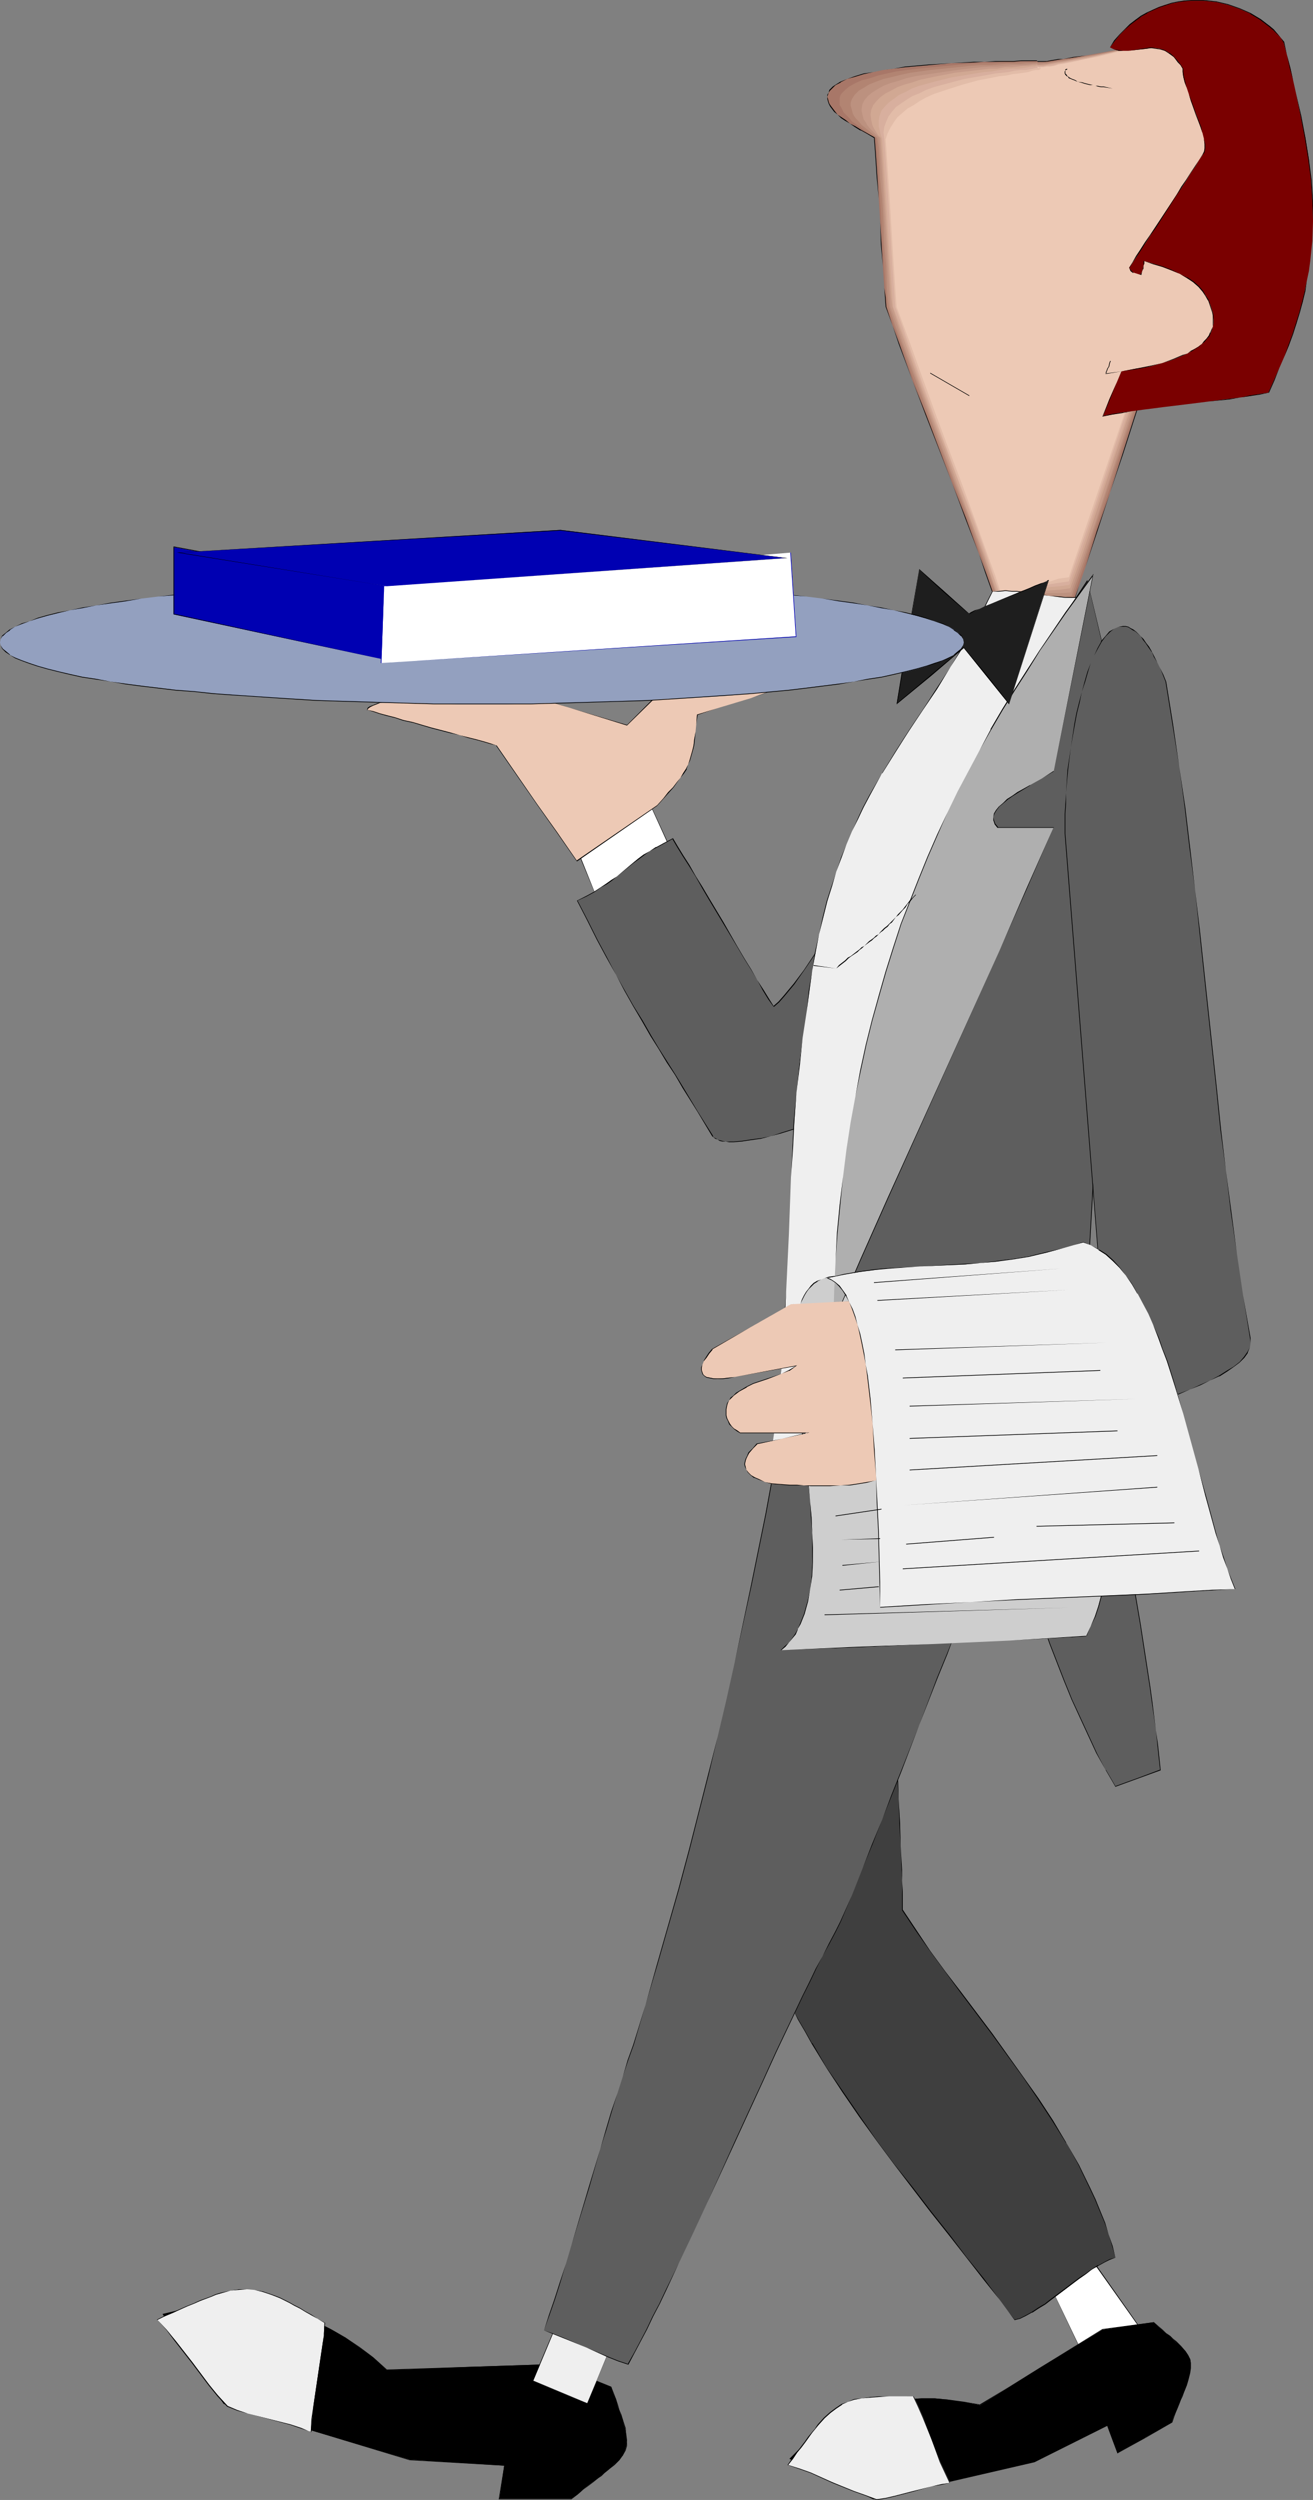 <?xml version="1.0" encoding="UTF-8" standalone="no"?>
<svg
   version="1.0"
   width="81.816mm"
   height="155.711mm"
   id="svg81"
   sodipodi:docname="Waiter with Book.wmf"
   xmlns:inkscape="http://www.inkscape.org/namespaces/inkscape"
   xmlns:sodipodi="http://sodipodi.sourceforge.net/DTD/sodipodi-0.dtd"
   xmlns="http://www.w3.org/2000/svg"
   xmlns:svg="http://www.w3.org/2000/svg">
  <rect width="100%" height="100%" fill="#808080" stroke="none"/>
  <sodipodi:namedview
     id="namedview81"
     pagecolor="#ffffff"
     bordercolor="#000000"
     borderopacity="0.25"
     inkscape:showpageshadow="2"
     inkscape:pageopacity="0.0"
     inkscape:pagecheckerboard="0"
     inkscape:deskcolor="#d1d1d1"
     inkscape:document-units="mm" />
  <defs
     id="defs1">
    <pattern
       id="WMFhbasepattern"
       patternUnits="userSpaceOnUse"
       width="6"
       height="6"
       x="0"
       y="0" />
  </defs>
  <path
     style="fill:#ffffff;fill-opacity:1;fill-rule:evenodd;stroke:none"
     d="m 136.033,200.05 5.331,13.25 18.418,-9.211 -6.624,-14.543 z"
     id="path1" />
  <path
     style="fill:#000000;fill-opacity:1;fill-rule:evenodd;stroke:none"
     d="m 135.871,200.05 5.493,13.25 18.579,-9.211 -6.785,-14.705 -17.287,10.665 0.162,0.162 17.287,-10.665 h -0.162 l 6.624,14.543 v 0 l -18.418,9.211 v 0 l -5.331,-13.25 v 0.162 z"
     id="path2" />
  <path
     style="fill:#ffffff;fill-opacity:1;fill-rule:evenodd;stroke:none"
     d="m 255.587,529.534 12.44,17.937 -13.086,6.464 -10.663,-22.3 z"
     id="path3" />
  <path
     style="fill:#000000;fill-opacity:1;fill-rule:evenodd;stroke:none"
     d="m 255.587,529.696 h -0.162 l 12.602,17.775 v -0.162 l -13.086,6.625 v 0 l -10.663,-22.3 v 0 l 11.309,-1.939 v -0.162 l -11.309,2.101 10.663,22.461 13.248,-6.625 -12.602,-17.937 z"
     id="path4" />
  <path
     style="fill:#000000;fill-opacity:1;fill-rule:evenodd;stroke:none"
     d="m 130.702,556.52 -19.71,0.646 -19.872,0.808 -3.231,-2.909 -3.393,-2.585 -3.231,-2.262 -3.393,-1.939 -3.231,-1.616 -3.393,-1.293 -3.231,-1.131 -3.393,-0.808 -3.231,-0.646 -3.231,-0.323 -3.393,-0.162 -3.231,0.162 -3.393,0.323 -3.231,0.485 -3.231,0.646 -3.393,0.808 7.27,10.665 7.27,10.503 21.811,6.625 21.811,6.464 22.295,1.454 -1.131,7.756 h 16.964 l 1.454,-0.97 1.292,-1.131 1.131,-0.97 1.131,-0.808 1.131,-0.808 0.808,-0.808 0.969,-0.646 0.808,-0.646 1.292,-1.293 1.292,-1.131 0.808,-0.97 0.485,-1.131 0.323,-1.131 0.162,-1.293 -0.162,-1.293 -0.323,-1.616 -0.323,-0.97 -0.162,-0.97 -0.485,-1.131 -0.323,-1.131 -0.485,-1.131 -0.323,-1.454 -0.646,-1.293 -0.485,-1.616 z"
     id="path5" />
  <path
     style="fill:#000000;fill-opacity:1;fill-rule:evenodd;stroke:none"
     d="m 130.702,556.52 -19.71,0.646 -19.872,0.646 v 0 l -3.231,-2.909 -3.231,-2.424 -3.393,-2.262 v 0 l -3.393,-1.939 -3.231,-1.616 -3.393,-1.454 -3.231,-1.131 -3.393,-0.808 -3.231,-0.485 -3.231,-0.323 -3.393,-0.162 -3.231,0.162 -3.393,0.323 -3.231,0.323 -3.231,0.808 -3.393,0.808 7.27,10.665 7.109,10.503 43.783,13.25 22.295,1.293 v 0 l -1.292,7.918 h 17.125 l 1.454,-1.131 1.292,-1.131 1.131,-0.808 1.292,-0.97 0.969,-0.808 0.969,-0.646 0.808,-0.808 0.808,-0.646 1.454,-1.131 1.131,-1.131 0.808,-1.131 v 0 l 0.646,-1.131 0.323,-1.131 v -1.293 l -0.162,-1.293 -0.162,-1.616 -0.323,-0.97 -0.323,-0.97 -0.323,-1.131 -0.485,-1.131 -0.323,-1.131 -0.485,-1.454 -0.485,-1.293 -0.646,-1.616 -13.248,-5.333 v 0.162 l 13.248,5.171 h -0.162 l 0.646,1.616 0.485,1.293 0.485,1.454 0.485,1.131 0.323,1.131 0.323,1.131 0.323,0.97 0.323,0.97 0.323,1.616 0.162,1.293 -0.162,1.293 -0.323,1.131 -0.646,1.131 v -0.162 l -0.808,1.131 -1.131,1.131 -1.454,1.131 -0.808,0.808 -0.808,0.646 -0.969,0.808 -0.969,0.808 -1.131,0.808 -1.131,0.97 -1.292,0.97 -1.454,1.131 v 0 H 117.615 v 0 l 1.292,-7.918 -22.457,-1.293 -43.621,-13.25 v 0 l -7.109,-10.503 -7.27,-10.503 h -0.162 l 3.393,-0.808 3.231,-0.646 3.231,-0.485 3.393,-0.323 h 3.231 3.393 l 3.231,0.485 3.231,0.485 3.393,0.808 3.231,1.131 3.393,1.293 3.231,1.778 3.393,1.778 h -0.162 l 3.393,2.262 3.231,2.585 3.393,2.909 19.872,-0.646 19.71,-0.646 z"
     id="path6" />
  <path
     style="fill:#000000;fill-opacity:1;fill-rule:evenodd;stroke:none"
     d="m 259.626,548.44 -14.379,8.726 -7.27,4.525 -7.109,4.525 -3.716,-0.808 -3.554,-0.485 -3.393,-0.323 h -3.231 l -3.231,0.162 -3.07,0.485 -2.908,0.485 -2.747,0.808 -2.747,0.97 -2.585,1.131 -2.423,1.293 -2.423,1.616 -2.423,1.616 -2.1,1.616 -2.262,1.939 -2.1,2.101 10.017,4.686 9.694,4.686 19.064,-4.201 18.902,-4.363 17.125,-8.564 2.423,6.464 6.462,-3.717 6.301,-3.555 0.485,-1.454 0.646,-1.293 0.485,-1.131 0.485,-1.293 0.323,-0.97 0.485,-0.97 0.646,-1.616 0.485,-1.616 0.323,-1.293 0.162,-1.131 v -1.131 l -0.162,-0.97 -0.485,-0.97 -0.646,-0.97 -0.969,-0.97 -1.292,-1.131 -0.646,-0.646 -0.808,-0.808 -0.808,-0.646 -0.969,-0.808 -0.969,-0.808 -0.969,-0.97 z"
     id="path7" />
  <path
     style="fill:#000000;fill-opacity:1;fill-rule:evenodd;stroke:none"
     d="m 259.626,548.279 -21.649,13.412 -7.27,4.363 h 0.162 l -3.716,-0.646 -3.554,-0.485 -3.393,-0.323 h -3.231 l -3.231,0.162 -3.07,0.323 -2.908,0.646 -2.747,0.808 -2.747,0.97 -2.585,1.131 -2.423,1.293 h -0.162 l -2.262,1.454 -2.423,1.616 -2.262,1.778 -2.1,1.939 -2.1,2.101 10.017,4.686 9.694,4.848 19.064,-4.363 18.902,-4.363 17.125,-8.564 v 0 l 2.423,6.464 6.462,-3.555 v 0 l 6.462,-3.717 0.485,-1.454 0.485,-1.293 0.485,-1.131 0.485,-1.293 0.485,-0.97 0.323,-0.97 0.646,-1.616 0.485,-1.616 0.323,-1.293 0.162,-1.131 v -1.131 l -0.162,-0.97 -0.485,-0.97 -0.646,-0.97 -0.969,-1.131 -1.131,-1.131 -0.808,-0.646 -0.646,-0.646 -0.969,-0.646 -0.808,-0.808 -0.969,-0.808 -1.131,-0.97 -12.117,1.616 v 0.162 l 12.117,-1.616 h -0.162 l 1.131,0.808 0.969,0.808 0.969,0.808 0.808,0.808 0.808,0.646 0.646,0.646 1.131,1.131 0.969,1.131 0.646,0.97 v -0.162 l 0.485,0.97 0.323,0.97 v 1.131 l -0.162,1.131 -0.323,1.293 -0.646,1.616 -0.646,1.616 -0.323,0.97 -0.485,0.97 -0.323,1.293 -0.646,1.131 -0.485,1.293 -0.485,1.454 v -0.162 l -6.301,3.717 h -0.162 l -6.301,3.717 h 0.162 l -2.585,-6.464 -17.125,8.564 -18.902,4.363 -19.064,4.201 -9.694,-4.686 -10.017,-4.848 0.162,0.162 2.1,-2.101 2.1,-1.778 2.262,-1.778 2.262,-1.616 2.423,-1.454 v 0 l 2.423,-1.293 2.585,-1.131 2.747,-1.131 2.747,-0.646 2.908,-0.646 3.07,-0.323 3.231,-0.162 h 3.231 l 3.393,0.162 3.554,0.485 3.716,0.808 7.109,-4.525 21.649,-13.25 v 0 z"
     id="path8" />
  <path
     style="fill:#efefef;fill-opacity:1;fill-rule:evenodd;stroke:none"
     d="m 149.119,540.038 -10.824,25.693 -12.763,-5.171 10.501,-25.047 z"
     id="path9" />
  <path
     style="fill:#000000;fill-opacity:1;fill-rule:evenodd;stroke:none"
     d="m 149.119,540.199 -0.162,-0.162 -10.663,25.693 v 0 l -12.763,-5.332 v 0.162 l 10.501,-25.047 v 0 l 13.086,4.686 v -0.162 l -13.086,-4.686 -10.663,25.208 12.925,5.171 10.824,-25.693 z"
     id="path10" />
  <path
     style="fill:#3f3f3f;fill-opacity:1;fill-rule:evenodd;stroke:none"
     d="m 211.158,408.664 v 2.101 l 0.162,2.262 v 2.585 l 0.162,2.585 0.162,5.333 0.323,5.656 0.162,5.494 0.162,5.494 0.162,2.585 v 2.424 l 0.162,2.262 v 2.262 l 3.07,4.686 3.393,5.009 3.554,4.848 3.554,4.848 7.432,9.857 7.27,10.019 3.554,5.009 3.393,5.171 3.231,5.171 2.908,5.333 2.747,5.332 1.292,2.747 2.1,5.494 0.969,2.747 0.808,2.747 0.808,2.747 -1.292,0.485 -1.292,0.485 -1.454,0.808 -1.454,0.97 -1.616,0.97 -1.454,1.131 -3.231,2.585 -3.231,2.424 -1.616,0.97 -1.454,1.131 -1.616,0.97 -1.454,0.808 -1.292,0.485 -1.292,0.323 -1.777,-2.262 -1.777,-2.424 -3.877,-4.848 -3.877,-5.171 -4.201,-5.333 -4.201,-5.333 -4.201,-5.494 -4.362,-5.656 -4.201,-5.656 -4.039,-5.656 -4.039,-5.817 -3.716,-5.656 -3.393,-5.656 -1.616,-2.909 -1.616,-2.747 -1.454,-2.747 -1.292,-2.909 -1.292,-2.747 -1.131,-2.747 -0.969,-2.747 -0.969,-2.585 v -0.162 0 l 0.323,-0.485 0.323,-0.808 0.485,-0.808 0.646,-1.293 0.646,-1.293 0.808,-1.616 0.969,-1.778 0.969,-1.939 0.969,-2.101 1.131,-2.101 1.292,-2.262 2.423,-4.686 5.331,-9.695 2.585,-4.525 1.292,-2.101 1.292,-2.101 1.131,-1.939 1.292,-1.778 1.131,-1.778 0.969,-1.454 0.969,-1.131 0.808,-1.131 0.808,-0.646 0.646,-0.485 0.646,-0.323 h 0.162 z"
     id="path11" />
  <path
     style="fill:#000000;fill-opacity:1;fill-rule:evenodd;stroke:none"
     d="m 211.158,408.664 v 0 2.101 2.262 l 0.162,2.585 v 2.585 l 0.323,5.333 0.162,5.656 0.323,5.494 0.162,5.494 0.162,2.585 v 2.424 2.262 2.262 l 3.231,4.848 3.393,4.848 3.554,4.848 3.554,4.848 7.432,9.857 7.27,10.019 3.554,5.171 3.393,5.171 3.231,5.171 v -0.162 l 2.908,5.333 2.585,5.332 1.292,2.747 2.262,5.494 0.969,2.747 0.808,2.747 0.808,2.747 v 0 l -1.292,0.323 -1.292,0.646 -1.454,0.808 h -0.162 l -1.454,0.97 -1.454,0.97 -1.616,1.131 -3.231,2.424 -3.231,2.424 -1.454,1.131 -1.616,0.97 -1.454,0.97 v 0 l -1.454,0.808 -1.292,0.646 -1.292,0.323 v 0 l -1.777,-2.262 -1.777,-2.424 -3.716,-5.009 -4.039,-5.009 -4.039,-5.333 -4.362,-5.494 -4.201,-5.494 -4.362,-5.494 -4.201,-5.656 -4.039,-5.817 -3.877,-5.656 -3.877,-5.656 -3.393,-5.817 v 0.162 l -1.616,-2.909 -1.616,-2.747 -1.454,-2.747 -2.585,-5.656 -1.131,-2.747 -0.969,-2.747 -0.969,-2.585 v -0.162 h 0.162 l 0.162,-0.485 0.323,-0.808 0.485,-0.808 0.646,-1.293 0.808,-1.293 0.808,-1.616 0.808,-1.778 0.969,-1.939 1.131,-2.101 1.131,-2.101 1.131,-2.262 2.585,-4.686 5.17,-9.695 2.747,-4.525 v 0.162 l 1.292,-2.262 1.131,-2.101 1.292,-1.939 1.131,-1.778 1.131,-1.616 0.969,-1.454 0.969,-1.293 0.969,-0.97 0.646,-0.808 0.808,-0.485 h -0.162 l 0.646,-0.162 h 0.162 0.162 l 0.162,-0.162 h -0.323 -0.162 l -0.646,0.162 -0.646,0.485 -0.808,0.808 -0.808,1.131 -0.969,1.131 -1.131,1.454 -1.131,1.616 -1.131,1.778 -1.131,1.939 -1.292,2.101 -1.292,2.262 v 0 l -2.585,4.525 -5.331,9.695 -2.585,4.686 -1.131,2.262 -1.131,2.101 -1.131,2.101 -0.969,1.939 -0.808,1.778 -0.808,1.616 -0.808,1.293 -0.485,1.293 -0.646,0.808 -0.323,0.808 -0.162,0.485 h -0.162 v 0.162 l 0.969,2.585 0.969,2.747 1.131,2.747 2.747,5.656 1.292,2.747 1.616,2.747 1.616,2.909 v 0 l 3.554,5.817 3.716,5.656 3.877,5.656 4.201,5.817 4.201,5.656 4.201,5.494 4.201,5.494 4.362,5.494 4.039,5.171 4.039,5.171 3.877,4.848 1.777,2.424 1.777,2.424 1.292,-0.323 1.292,-0.646 1.454,-0.808 h 0.162 l 1.454,-0.97 1.616,-0.97 1.454,-1.131 3.231,-2.424 3.231,-2.424 1.616,-1.131 1.454,-1.131 1.454,-0.808 v 0 l 1.454,-0.808 1.292,-0.646 1.292,-0.485 -0.646,-2.747 -0.969,-2.747 -0.808,-2.747 -2.262,-5.494 -1.292,-2.747 -2.585,-5.332 -3.07,-5.333 v 0 l -3.07,-5.171 -3.393,-5.171 -3.554,-5.009 -7.27,-10.18 -7.432,-9.857 -3.716,-4.848 -3.554,-4.848 -3.231,-4.848 -3.231,-4.848 v 0.162 -2.262 -2.262 l -0.162,-2.424 v -2.585 l -0.323,-5.494 -0.162,-5.494 -0.323,-5.656 -0.162,-5.333 -0.162,-2.585 v -2.585 -2.262 -2.262 z"
     id="path12" />
  <path
     style="fill:#5e5e5e;fill-opacity:1;fill-rule:evenodd;stroke:none"
     d="m 234.907,359.863 -2.585,6.14 -2.423,6.14 -2.423,5.817 -2.262,5.817 -2.262,5.656 -2.1,5.494 -4.362,11.15 -4.362,10.988 -2.1,5.656 -2.262,5.656 -2.262,5.817 -2.423,5.817 -2.423,6.14 -2.585,6.14 -1.454,2.585 -1.454,2.747 -1.454,2.909 -1.454,2.909 -1.616,3.07 -1.454,3.232 -3.231,6.464 -3.07,6.787 -3.393,7.11 -6.462,14.382 -6.624,14.382 -3.231,6.948 -3.231,6.787 -3.07,6.625 -1.616,3.07 -1.454,3.07 -1.454,3.07 -1.616,2.747 -1.454,2.747 -1.292,2.585 -2.423,-0.646 -2.423,-0.97 -5.008,-2.262 -5.17,-2.262 -2.423,-0.97 -2.423,-0.808 1.292,-3.555 1.131,-3.717 1.454,-4.04 1.292,-4.363 1.292,-4.363 1.292,-4.363 2.747,-9.211 2.747,-9.049 1.454,-4.525 1.292,-4.363 1.292,-4.201 1.292,-4.04 1.292,-3.878 1.292,-3.555 2.747,-9.372 2.747,-9.211 2.585,-9.049 2.423,-9.049 2.423,-9.049 2.423,-8.888 2.1,-8.888 2.262,-8.888 2.1,-8.888 1.939,-8.726 3.877,-17.613 3.393,-17.452 3.231,-17.613 h 0.162 v 0 l 0.485,0.323 0.808,0.323 0.808,0.323 1.292,0.646 1.292,0.646 1.616,0.808 1.777,0.808 1.939,0.808 2.1,0.97 2.1,0.97 2.262,1.131 4.685,2.101 9.694,4.363 4.685,1.939 2.262,0.97 2.1,0.808 2.1,0.808 1.777,0.808 1.777,0.646 1.454,0.485 1.292,0.323 1.131,0.323 0.808,0.162 h 0.646 0.162 0.162 v -0.162 z"
     id="path13" />
  <path
     style="fill:#000000;fill-opacity:1;fill-rule:evenodd;stroke:none"
     d="m 235.069,359.54 -2.747,6.464 -2.423,6.14 -2.423,5.817 -2.262,5.817 -2.262,5.656 -2.262,5.494 -4.201,11.15 -4.362,10.988 -2.262,5.656 -2.1,5.656 -2.423,5.817 -2.262,5.817 -2.423,6.14 -2.747,6.14 -1.292,2.585 -1.454,2.747 -1.454,2.909 -1.616,2.909 -1.454,3.07 -1.616,3.232 -3.07,6.464 -3.231,6.787 -3.231,7.11 -6.624,14.382 -6.462,14.382 -3.231,6.948 -3.231,6.787 -3.231,6.625 -1.454,3.07 -1.616,3.07 -1.454,3.07 -1.454,2.747 -1.454,2.747 -1.454,2.585 h 0.162 l -2.423,-0.808 -2.423,-0.97 -5.008,-2.101 -5.17,-2.262 -2.423,-0.97 -2.423,-0.808 v 0 l 1.292,-3.555 1.292,-3.717 1.292,-4.04 1.292,-4.363 1.292,-4.363 4.201,-13.574 2.585,-9.049 1.454,-4.525 1.292,-4.363 1.292,-4.201 1.292,-4.04 1.292,-3.878 1.292,-3.555 2.747,-9.372 2.747,-9.211 2.585,-9.049 2.585,-9.049 2.423,-9.049 2.262,-8.888 2.262,-8.888 2.1,-8.888 2.1,-8.888 1.939,-8.726 3.877,-17.613 3.554,-17.452 3.231,-17.613 h -0.162 0.162 v 0.162 l 0.485,0.162 0.808,0.323 0.808,0.485 1.292,0.485 1.292,0.808 1.616,0.646 1.777,0.808 1.939,0.97 2.1,0.808 2.1,1.131 2.262,0.97 4.685,2.101 9.694,4.363 4.685,2.101 2.262,0.808 2.1,0.97 2.1,0.808 1.777,0.646 1.777,0.646 1.454,0.485 1.292,0.485 1.131,0.323 h 0.808 l 0.646,0.162 0.323,-0.162 0.162,-0.162 v -0.485 l -0.162,0.323 v 0.162 0.162 -0.162 l -0.162,0.162 h -0.162 -0.646 l -0.808,-0.162 -1.131,-0.323 -1.292,-0.485 -1.454,-0.485 -1.777,-0.646 -1.777,-0.646 -2.1,-0.808 -2.1,-0.808 -2.262,-0.97 -4.685,-2.101 -9.694,-4.201 -4.685,-2.262 -2.262,-0.97 -2.1,-0.97 -2.1,-0.97 -1.939,-0.808 -1.777,-0.97 -1.616,-0.646 -1.292,-0.646 -1.292,-0.646 -0.808,-0.485 -0.808,-0.323 -0.485,-0.162 v 0 h -0.162 l -3.231,17.613 -3.554,17.452 -3.716,17.613 -1.939,8.726 -2.1,8.888 -2.262,8.888 -2.262,8.888 -2.262,8.888 -2.423,9.049 -2.585,9.049 -2.585,9.049 -2.585,9.211 -2.908,9.372 -1.292,3.555 -1.131,3.878 -1.292,4.04 -1.454,4.201 -1.292,4.363 -1.292,4.525 -2.747,9.049 -4.039,13.574 -1.292,4.363 -1.454,4.363 -1.292,4.04 -1.292,3.717 -1.131,3.555 2.423,0.97 2.423,0.97 5.17,2.101 5.008,2.262 2.423,0.97 2.423,0.808 1.454,-2.747 1.454,-2.747 1.454,-2.747 1.454,-3.07 1.616,-3.07 1.454,-3.07 3.07,-6.625 3.231,-6.787 3.231,-6.948 6.624,-14.382 6.624,-14.382 3.231,-7.11 3.231,-6.787 3.07,-6.464 1.616,-3.232 1.454,-3.07 1.454,-2.909 1.616,-2.909 1.454,-2.747 1.292,-2.585 2.585,-6.14 2.423,-6.14 2.423,-5.817 2.262,-5.817 2.262,-5.656 2.262,-5.656 4.201,-10.988 4.362,-11.15 2.262,-5.494 2.1,-5.656 2.423,-5.817 2.262,-5.817 2.585,-6.14 2.585,-6.14 h -0.162 z"
     id="path14" />
  <path
     style="fill:#5e5e5e;fill-opacity:1;fill-rule:evenodd;stroke:none"
     d="m 219.074,181.628 -1.131,1.131 -1.292,1.293 -1.131,1.454 -1.292,1.454 -2.262,3.232 -2.262,3.555 -2.423,3.717 -2.1,3.878 -4.524,7.918 -4.524,8.08 -2.1,3.878 -2.423,3.717 -2.262,3.393 -2.262,3.232 -2.423,2.909 -1.292,1.293 -1.131,1.293 -1.131,-1.939 -1.292,-2.101 -1.454,-2.262 -1.454,-2.424 -1.616,-2.747 -1.616,-2.747 -3.393,-5.656 -3.231,-5.494 -1.616,-2.747 -1.616,-2.747 -1.454,-2.424 -1.454,-2.262 -1.292,-2.262 -1.131,-1.778 -2.1,0.97 -1.777,0.97 -1.616,0.97 -1.454,0.97 -1.131,0.808 -1.131,0.808 -4.039,3.393 -1.131,0.808 -1.292,0.97 -1.292,0.808 -1.616,0.97 -1.777,0.97 -2.1,1.131 2.262,4.686 2.262,4.525 2.262,4.201 2.262,4.04 2.1,3.717 2.1,3.717 2.1,3.555 1.939,3.232 1.939,3.232 1.777,3.07 1.939,3.07 1.777,2.909 3.554,5.817 3.393,5.656 0.323,0.323 0.485,0.323 0.485,0.162 0.485,0.323 h 0.646 l 0.808,0.162 h 0.808 0.969 1.939 l 2.1,-0.323 2.423,-0.485 2.423,-0.485 2.423,-0.646 2.585,-0.808 2.423,-0.97 2.423,-0.97 2.262,-0.97 2.1,-1.131 1.939,-1.293 1.616,-1.131 v -0.162 -0.162 -0.323 l 0.162,-0.323 0.162,-0.485 v -0.485 l 0.323,-0.646 0.162,-0.808 0.162,-0.808 0.162,-0.97 0.485,-2.101 0.646,-2.262 0.646,-2.747 0.646,-2.747 0.646,-3.07 0.808,-3.232 0.808,-3.393 0.969,-3.393 0.808,-3.555 3.554,-14.543 0.969,-3.555 0.808,-3.555 0.969,-3.393 0.808,-3.232 0.646,-2.909 0.808,-2.909 0.646,-2.585 0.646,-2.424 0.646,-2.101 0.162,-0.97 0.323,-0.808 0.162,-0.646 0.162,-0.646 0.323,-0.646 0.162,-0.485 0.162,-0.323 v -0.323 z"
     id="path15" />
  <path
     style="fill:#000000;fill-opacity:1;fill-rule:evenodd;stroke:none"
     d="m 219.236,181.628 -0.162,-0.162 -1.131,1.293 -1.292,1.293 -1.292,1.454 -1.131,1.454 -2.262,3.232 -2.423,3.555 -2.262,3.555 v 0.162 l -2.262,3.878 -4.362,7.918 -4.524,8.08 -2.262,3.878 v 0 l -2.262,3.717 -2.262,3.393 -2.423,3.232 -2.423,2.909 -1.131,1.293 -1.292,1.131 h 0.162 l -1.131,-1.778 -1.292,-2.101 -1.454,-2.262 -1.454,-2.585 -1.616,-2.585 -1.616,-2.747 -3.231,-5.656 -3.393,-5.656 -1.616,-2.747 -1.616,-2.585 -1.454,-2.585 -1.454,-2.262 -1.292,-2.101 -1.131,-1.939 -2.1,1.131 -1.777,0.97 h -0.162 l -1.454,0.97 -1.454,0.808 -1.292,0.97 -0.969,0.808 -4.039,3.393 -1.292,0.808 -1.131,0.808 -1.454,0.97 -1.454,0.97 v 0 l -1.777,0.97 -2.262,1.131 2.423,4.686 2.262,4.525 2.262,4.201 2.262,4.04 1.939,3.717 2.1,3.717 v 0 l 2.1,3.555 1.939,3.393 1.939,3.07 1.939,3.232 1.939,2.909 1.777,3.07 3.554,5.656 3.393,5.656 0.323,0.323 0.485,0.323 0.485,0.162 0.485,0.323 0.646,0.162 h 0.808 l 0.808,0.162 h 0.969 l 1.939,-0.162 2.1,-0.323 2.423,-0.323 2.423,-0.646 2.423,-0.646 2.585,-0.808 2.423,-0.808 2.423,-0.97 2.262,-1.131 2.1,-1.131 v 0 l 1.939,-1.131 1.616,-1.293 v -0.162 -0.162 l 0.162,-0.323 v -0.323 l 0.162,-0.485 0.162,-0.485 0.162,-0.646 0.162,-0.808 0.162,-0.808 0.808,-3.07 1.131,-5.009 0.646,-2.747 1.616,-6.302 0.808,-3.393 0.808,-3.393 4.362,-18.098 0.969,-3.555 0.969,-3.555 0.808,-3.393 1.616,-6.14 0.646,-2.909 0.646,-2.585 0.646,-2.424 0.646,-2.101 0.323,-0.97 0.162,-0.808 0.323,-0.646 0.162,-0.646 0.162,-0.646 0.162,-0.485 0.162,-0.323 0.162,-0.323 v 0 -0.162 h 0.162 l -0.162,-0.162 v 0.162 l -0.162,0.162 -0.162,0.323 v 0.323 l -0.323,0.485 -0.162,0.646 -0.162,0.646 -0.162,0.646 -0.323,0.808 -0.323,0.97 -0.485,2.101 -0.646,2.424 -0.808,2.585 -0.646,2.909 -1.616,6.14 -0.808,3.393 -0.969,3.555 -0.808,3.555 -4.524,18.098 -0.808,3.393 -0.808,3.393 -1.616,6.302 -0.485,2.747 -1.292,5.009 -0.808,3.07 -0.162,0.808 -0.162,0.808 -0.162,0.646 -0.162,0.485 v 0.485 l -0.162,0.323 v 0.323 l -0.162,0.162 v 0.162 -0.162 l -1.616,1.293 -1.939,1.131 h 0.162 l -2.1,1.131 -2.262,1.131 -2.423,0.97 -2.423,0.808 -2.585,0.808 -2.423,0.808 -2.423,0.485 -2.423,0.323 -2.1,0.323 -1.939,0.162 h -0.969 -0.808 l -0.808,-0.162 -0.646,-0.162 -0.485,-0.162 -0.485,-0.323 v 0 l -0.485,-0.162 -0.162,-0.485 -3.554,-5.656 -3.393,-5.656 -1.777,-2.909 -1.939,-3.07 -1.939,-3.07 -1.939,-3.232 -1.939,-3.393 -2.1,-3.393 v 0 l -2.1,-3.717 -2.1,-3.717 -2.1,-4.04 -2.262,-4.201 -2.262,-4.525 -2.423,-4.686 v 0 l 2.1,-0.97 1.777,-0.97 v 0 l 1.616,-1.131 1.454,-0.808 1.131,-0.808 1.131,-0.97 4.039,-3.232 1.131,-0.808 1.292,-0.97 1.292,-0.97 1.616,-0.808 v 0 l 1.777,-0.97 2.1,-1.131 h -0.162 l 1.131,1.939 1.292,2.101 1.454,2.262 1.616,2.585 1.454,2.585 1.616,2.747 3.393,5.656 3.393,5.656 1.616,2.747 1.616,2.585 1.454,2.424 1.292,2.424 1.292,2.101 1.292,1.778 1.292,-1.131 1.131,-1.293 2.423,-2.909 2.262,-3.232 2.423,-3.555 2.262,-3.717 v 0 l 2.262,-3.878 4.524,-8.08 4.362,-7.918 2.262,-3.878 v 0 l 2.262,-3.717 2.262,-3.555 2.423,-3.07 1.131,-1.616 1.292,-1.293 1.131,-1.293 1.292,-1.293 -0.162,-0.162 z"
     id="path16" />
  <path
     style="fill:#a87768;fill-opacity:1;fill-rule:evenodd;stroke:none"
     d="m 244.278,14.22 h -0.969 l -1.292,0.162 h -1.616 -1.777 -2.1 l -2.1,0.162 h -2.585 l -2.423,0.162 -5.331,0.162 -5.493,0.485 -5.493,0.485 -2.585,0.323 -2.585,0.323 -2.262,0.485 -2.262,0.485 -2.1,0.485 -1.777,0.646 -1.616,0.646 -1.131,0.808 -0.646,0.323 -0.485,0.485 -0.323,0.485 -0.162,0.485 -0.162,0.485 -0.162,0.485 v 0.485 l 0.162,0.646 0.323,0.485 0.323,0.646 0.323,0.646 0.646,0.646 0.646,0.646 0.808,0.646 0.969,0.646 1.131,0.808 1.292,0.808 1.292,0.808 1.454,0.808 1.616,0.808 0.323,2.262 0.162,2.262 0.323,5.009 0.323,5.009 0.323,5.333 0.323,5.333 0.323,5.171 0.323,5.009 0.162,2.262 0.162,2.262 1.616,4.363 1.616,4.363 3.07,8.564 3.07,8.08 6.301,16.159 3.07,8.241 3.231,8.403 1.616,4.363 1.454,4.525 1.292,-0.162 1.131,0.162 2.423,0.162 2.423,0.646 2.262,0.646 2.423,0.485 2.262,0.646 2.423,0.162 h 1.292 1.131 l 1.454,-4.201 1.454,-4.201 2.908,-8.726 2.908,-8.888 2.908,-9.049 2.908,-9.049 2.908,-8.888 2.908,-8.726 1.454,-4.201 1.454,-4.201 2.423,-2.262 2.262,-2.262 2.1,-2.101 1.939,-2.101 1.616,-2.101 1.454,-2.101 1.454,-1.939 1.131,-1.939 0.969,-1.939 0.808,-1.778 0.646,-1.778 0.646,-1.939 0.323,-1.778 0.162,-1.778 v -1.778 l -0.162,-1.778 -0.162,-1.778 -0.485,-1.616 -0.485,-1.939 -0.808,-1.778 -0.808,-1.778 -0.969,-1.778 -1.131,-1.778 -1.292,-1.939 -1.292,-1.939 -1.454,-1.778 -1.777,-2.101 -1.616,-1.939 -1.939,-2.101 -1.939,-2.101 -2.1,-2.101 -2.262,-2.262 v 0 l -0.323,0.162 h -0.323 l -0.485,0.162 h -0.808 l -0.808,0.162 -0.969,0.323 -0.969,0.162 -2.262,0.323 -2.585,0.485 -5.331,0.97 -2.747,0.485 -2.747,0.323 -2.423,0.485 -1.131,0.162 -0.969,0.162 h -0.969 l -0.808,0.162 -0.808,0.162 h -1.292 l -0.162,-0.162 z"
     id="path17" />
  <path
     style="fill:#000000;fill-opacity:1;fill-rule:evenodd;stroke:none"
     d="m 244.278,14.22 h -0.969 -1.292 -1.616 l -1.777,0.162 h -2.1 -2.1 l -2.585,0.162 h -2.423 l -5.331,0.323 -5.493,0.323 -5.493,0.485 -2.585,0.485 -2.585,0.323 -2.262,0.485 -2.262,0.323 -2.1,0.646 -1.777,0.646 -1.616,0.646 v 0 l -1.292,0.808 -0.485,0.323 -0.485,0.485 -0.323,0.323 -0.162,0.646 -0.323,0.485 v 0.485 0.485 l 0.162,0.646 0.162,0.485 v 0 l 0.323,0.646 0.485,0.646 0.485,0.646 0.808,0.646 0.808,0.808 0.969,0.646 1.131,0.646 1.131,0.808 1.292,0.808 h 0.162 l 1.454,0.808 1.616,0.97 v -0.162 l 0.162,2.262 0.162,2.262 0.323,5.009 0.485,5.009 0.323,5.333 0.162,5.333 0.485,5.171 0.323,5.009 0.162,2.262 0.162,2.262 1.616,4.363 1.454,4.363 3.231,8.564 3.07,8.08 6.301,16.159 3.07,8.241 3.231,8.403 1.454,4.363 1.616,4.525 h 1.292 1.131 l 2.423,0.323 2.423,0.485 2.262,0.646 2.423,0.646 2.262,0.485 2.423,0.323 h 1.292 l 1.292,-0.162 1.292,-4.201 1.454,-4.201 2.908,-8.726 2.908,-8.888 3.07,-9.049 2.908,-9.049 2.908,-8.888 2.908,-8.726 1.454,-4.201 1.292,-4.201 v 0.162 l 2.423,-2.424 2.262,-2.101 2.1,-2.262 1.939,-2.101 1.616,-2.101 1.616,-1.939 1.292,-2.101 1.131,-1.778 v -0.162 l 0.969,-1.939 0.969,-1.778 0.646,-1.778 0.485,-1.939 0.323,-1.778 0.162,-1.778 0.162,-1.778 -0.162,-1.778 -0.323,-1.778 -0.323,-1.616 -0.646,-1.939 -0.646,-1.778 -0.969,-1.778 -0.969,-1.778 v 0 l -1.131,-1.939 -1.131,-1.778 -1.454,-1.939 -1.454,-1.939 -1.616,-1.939 -1.777,-1.939 -1.939,-2.101 -1.939,-2.101 -2.1,-2.262 -2.262,-2.101 v 0 h -0.323 l -0.323,0.162 h -0.485 l -0.808,0.162 -0.808,0.162 -0.969,0.162 -0.969,0.162 -2.262,0.485 -7.916,1.454 -2.747,0.485 -2.747,0.323 -2.423,0.485 h -1.131 l -0.969,0.162 -0.969,0.162 -0.808,0.162 h -0.808 -1.292 -0.162 v 0 -0.162 0 l -0.162,0.162 0.323,0.162 h 1.292 0.808 l 0.808,-0.162 0.969,-0.162 0.969,-0.162 1.131,-0.162 2.423,-0.323 2.747,-0.485 2.747,-0.485 7.916,-1.454 2.262,-0.323 0.969,-0.162 0.969,-0.162 0.808,-0.162 0.808,-0.162 0.485,-0.162 h 0.323 0.323 v 0 0 l 2.262,2.101 2.1,2.262 1.939,2.101 1.777,2.101 1.777,1.939 1.616,1.939 1.454,1.939 1.454,1.939 1.292,1.778 0.969,1.778 v 0 l 1.131,1.778 0.808,1.778 0.646,1.778 0.646,1.939 0.323,1.616 0.323,1.778 0.162,1.778 -0.162,1.778 -0.162,1.778 -0.323,1.778 -0.485,1.939 -0.646,1.778 -0.808,1.778 -0.969,1.939 v 0 l -1.292,1.939 -1.292,1.939 -1.454,1.939 -1.777,2.101 -1.939,2.262 -2.1,2.101 -2.1,2.262 -2.423,2.262 -1.454,4.201 -1.454,4.201 -2.908,8.726 -2.908,8.888 -2.908,9.049 -2.908,9.049 -3.07,8.888 -2.747,8.726 -1.454,4.201 -1.454,4.201 V 141.877 l -1.131,0.162 h -1.292 l -2.423,-0.323 -2.262,-0.485 -2.423,-0.646 -2.262,-0.646 -2.423,-0.485 -2.423,-0.323 h -1.131 l -1.292,0.162 h 0.162 l -1.616,-4.525 -1.616,-4.363 -3.07,-8.403 -3.231,-8.241 -6.139,-16.159 -3.231,-8.08 -3.07,-8.564 -1.616,-4.363 -1.454,-4.363 -0.162,-2.262 -0.323,-2.262 -0.323,-5.009 -0.323,-5.171 -0.323,-5.333 -0.323,-5.333 -0.323,-5.009 -0.323,-5.009 -0.162,-2.262 -0.162,-2.262 -1.777,-0.97 -1.454,-0.808 v 0 l -1.292,-0.808 -1.292,-0.646 -0.969,-0.808 -0.969,-0.646 -0.969,-0.646 -0.646,-0.808 -0.485,-0.646 -0.485,-0.646 -0.323,-0.485 v 0 l -0.162,-0.485 -0.162,-0.646 -0.162,-0.485 0.162,-0.485 0.162,-0.485 0.323,-0.485 v 0 l 0.323,-0.323 0.485,-0.485 0.485,-0.485 1.292,-0.646 h -0.162 l 1.616,-0.808 1.777,-0.485 2.1,-0.646 2.262,-0.485 2.262,-0.485 2.585,-0.323 2.585,-0.323 5.493,-0.485 5.493,-0.485 5.331,-0.162 2.423,-0.162 h 2.585 2.1 2.1 l 1.777,-0.162 h 1.616 1.292 0.969 z"
     id="path18" />
  <path
     style="fill:#b28472;fill-opacity:1;fill-rule:evenodd;stroke:none"
     d="m 244.278,14.543 h -0.808 -0.969 -1.454 l -1.454,0.162 h -1.939 -1.939 l -2.1,0.162 h -2.262 l -2.423,0.162 -2.585,0.162 -5.17,0.485 -5.008,0.485 -2.585,0.323 -2.423,0.323 -2.262,0.485 -2.1,0.485 -1.939,0.646 -1.939,0.485 -1.454,0.646 -1.454,0.808 -0.969,0.808 -0.485,0.485 -0.323,0.323 -0.323,0.485 -0.162,0.646 v 0.485 0.485 0.646 l 0.323,0.485 0.323,0.646 0.323,0.646 0.646,0.646 0.646,0.646 0.646,0.808 0.969,0.646 0.969,0.646 0.969,0.808 1.292,0.97 1.454,0.808 0.162,2.101 0.162,2.262 0.323,5.009 0.323,5.171 0.323,5.333 0.323,5.171 0.323,5.171 0.323,5.009 0.162,2.262 0.162,2.262 1.616,4.363 1.616,4.363 3.07,8.564 3.07,8.08 6.301,16.321 3.231,8.241 3.07,8.403 1.616,4.363 1.454,4.525 1.292,-0.162 h 1.131 l 2.423,0.162 2.262,0.323 2.262,0.485 2.262,0.485 2.262,0.323 2.262,0.162 h 1.292 l 1.131,-0.162 1.454,-4.04 1.454,-4.201 2.747,-8.564 3.07,-8.888 2.747,-8.888 3.07,-8.888 2.908,-8.888 2.908,-8.564 1.292,-4.201 1.454,-4.04 2.423,-2.424 2.262,-2.101 2.1,-2.262 1.939,-2.101 1.616,-2.101 1.616,-1.939 1.292,-1.939 1.292,-1.939 0.969,-1.939 0.808,-1.939 0.646,-1.778 0.646,-1.778 0.323,-1.778 0.162,-1.939 v -1.616 l -0.162,-1.778 -0.162,-1.778 -0.485,-1.778 -0.485,-1.778 -0.646,-1.778 -0.808,-1.778 -1.131,-1.778 -0.969,-1.778 -1.292,-1.939 -1.292,-1.939 -1.616,-1.778 -1.616,-2.101 -1.616,-1.939 -1.939,-2.101 -1.939,-2.101 -2.1,-2.101 -2.262,-2.262 v 0 l -0.323,0.162 h -0.323 l -0.485,0.162 -0.808,0.162 h -0.808 l -0.969,0.323 -0.969,0.162 -2.262,0.323 -2.585,0.485 -5.331,1.131 -2.747,0.485 -2.747,0.323 -2.423,0.485 -1.131,0.162 -0.969,0.162 -0.969,0.162 h -0.808 l -0.808,0.162 h -0.646 -0.323 -0.323 z"
     id="path19" />
  <path
     style="fill:#bc917f;fill-opacity:1;fill-rule:evenodd;stroke:none"
     d="m 244.278,14.705 -0.485,0.162 h -0.969 -1.131 l -1.292,0.162 h -1.616 -1.777 l -1.777,0.162 -2.1,0.162 h -2.262 l -2.262,0.162 -4.847,0.485 -4.685,0.485 -4.685,0.646 -2.262,0.485 -1.939,0.485 -2.1,0.485 -1.777,0.646 -1.616,0.646 -1.292,0.808 -1.131,0.646 -0.969,0.97 -0.646,0.97 -0.162,0.485 -0.162,0.485 v 0.646 l 0.162,0.485 0.162,0.646 0.162,0.646 0.323,0.646 0.485,0.646 0.646,0.646 0.646,0.808 0.808,0.646 0.808,0.646 1.131,0.97 0.969,0.808 0.323,2.101 0.162,2.424 0.162,4.848 0.485,5.171 0.323,5.333 0.162,5.171 0.485,5.171 0.162,5.009 0.162,2.262 0.323,2.262 1.454,4.363 1.616,4.363 3.231,8.564 3.07,8.241 3.07,8.08 3.07,8.08 3.231,8.241 3.07,8.564 1.616,4.363 1.616,4.363 2.262,-0.162 2.262,0.162 2.262,0.162 2.1,0.323 2.262,0.323 2.1,0.162 h 2.262 l 2.423,-0.162 2.908,-8.241 2.747,-8.403 2.908,-8.888 5.816,-17.452 2.908,-8.726 2.747,-8.564 2.908,-8.241 2.423,-2.262 2.262,-2.262 2.1,-2.262 1.939,-1.939 1.616,-2.101 1.616,-2.101 1.292,-1.939 1.292,-1.939 0.969,-1.939 0.808,-1.778 0.808,-1.939 0.485,-1.778 0.323,-1.778 0.323,-1.778 v -1.778 l -0.162,-1.616 -0.162,-1.778 -0.485,-1.778 -0.485,-1.778 -0.646,-1.778 -0.808,-1.778 -0.969,-1.778 -1.131,-1.778 -1.131,-1.939 -1.454,-1.939 -1.454,-1.778 -1.616,-2.101 -1.616,-1.939 -1.939,-2.101 -1.939,-2.101 -2.1,-2.101 -2.262,-2.262 v 0 l -0.323,0.162 h -0.323 l -0.485,0.162 -0.808,0.162 -0.808,0.162 -0.969,0.162 -0.969,0.162 -2.262,0.485 -2.585,0.485 -5.331,0.97 -2.747,0.485 -2.747,0.646 -2.423,0.323 -1.131,0.162 -0.969,0.162 -0.969,0.162 -0.808,0.162 h -0.808 -0.646 -0.646 -0.162 z"
     id="path20" />
  <path
     style="fill:#c69b89;fill-opacity:1;fill-rule:evenodd;stroke:none"
     d="m 244.278,15.028 h -0.323 -0.646 l -0.808,0.162 -1.292,0.162 h -1.292 -1.454 l -1.777,0.162 -1.777,0.162 h -1.939 l -2.1,0.162 -4.362,0.485 -4.524,0.646 -4.362,0.646 -2.1,0.323 -2.1,0.485 -1.939,0.646 -1.777,0.485 -1.616,0.646 -1.454,0.808 -1.292,0.808 -0.969,0.808 -0.808,0.97 -0.485,0.97 -0.162,1.131 v 0.485 l 0.162,0.646 0.162,0.646 0.162,0.646 0.485,0.646 0.323,0.646 0.646,0.808 0.646,0.646 0.808,0.808 0.808,0.808 0.162,2.101 0.162,2.424 0.323,4.848 0.323,5.171 0.323,5.333 0.323,5.171 0.323,5.171 0.323,5.009 0.162,2.262 0.162,2.262 1.616,4.363 1.454,4.363 3.231,8.564 3.07,8.241 6.139,16.321 3.231,8.241 3.07,8.403 1.616,4.363 1.454,4.525 2.423,-0.162 h 2.262 l 4.201,0.162 h 4.201 2.262 l 2.262,-0.162 2.908,-8.241 2.908,-8.403 5.655,-17.29 5.655,-17.29 2.747,-8.403 2.908,-8.241 2.423,-2.262 2.262,-2.262 2.1,-2.101 1.939,-2.101 1.777,-2.101 1.454,-2.101 1.292,-1.939 1.292,-1.939 0.969,-1.778 0.969,-1.939 0.646,-1.778 0.646,-1.778 0.323,-1.778 0.162,-1.778 0.162,-1.778 -0.162,-1.778 -0.162,-1.778 -0.323,-1.778 -0.646,-1.616 -0.646,-1.778 -0.808,-1.778 -0.969,-1.778 -0.969,-1.939 -1.292,-1.778 -1.292,-1.939 -1.454,-1.778 -1.616,-2.101 -1.616,-1.939 -1.939,-2.101 -1.939,-2.101 -2.1,-2.101 -2.262,-2.262 v 0 l -0.323,0.162 h -0.323 l -0.485,0.162 -0.808,0.162 -0.808,0.162 -0.969,0.162 -0.969,0.162 -2.262,0.485 -2.585,0.485 -5.331,1.131 -2.747,0.485 -2.747,0.485 -2.423,0.485 -1.131,0.162 -0.969,0.162 -0.969,0.162 -0.808,0.162 h -0.808 l -0.646,0.162 h -0.646 z"
     id="path21" />
  <path
     style="fill:#d1a893;fill-opacity:1;fill-rule:evenodd;stroke:none"
     d="m 244.278,15.19 h -0.162 l -0.323,0.162 h -0.646 l -0.969,0.162 h -1.131 l -1.292,0.162 -1.454,0.162 h -1.616 l -1.777,0.323 h -1.777 l -4.039,0.485 -4.201,0.485 -4.201,0.808 -3.877,0.808 -1.939,0.646 -1.777,0.485 -1.777,0.646 -1.454,0.808 -1.292,0.646 -1.131,0.808 -0.969,0.97 -0.808,0.97 -0.485,1.131 -0.162,1.131 0.162,1.293 0.162,0.646 0.162,0.646 0.323,0.646 0.485,0.808 0.485,0.808 0.646,0.646 0.162,2.262 0.162,2.262 0.323,5.009 0.323,5.009 0.323,5.333 0.323,5.171 0.323,5.171 0.323,5.009 0.162,2.262 0.323,2.262 1.454,4.363 1.616,4.363 3.07,8.564 3.07,8.241 3.231,8.241 2.908,8.08 3.07,8.241 3.231,8.564 1.454,4.363 1.616,4.525 2.423,-0.323 2.1,-0.162 4.039,-0.162 4.039,-0.162 2.262,-0.162 2.262,-0.323 2.908,-8.08 2.747,-8.403 5.655,-16.967 5.655,-16.967 2.747,-8.403 2.908,-8.08 2.423,-2.262 2.262,-2.262 2.1,-2.262 1.939,-2.101 1.777,-1.939 1.454,-2.101 1.454,-1.939 1.292,-1.939 0.969,-1.939 0.808,-1.778 0.808,-1.939 0.485,-1.778 0.485,-1.616 0.162,-1.939 0.162,-1.616 V 40.398 l -0.323,-1.778 -0.323,-1.778 -0.485,-1.778 -0.646,-1.616 -0.808,-1.778 -0.969,-1.939 -0.969,-1.778 -1.292,-1.778 -1.292,-1.939 -1.454,-1.939 -1.616,-1.939 -1.777,-1.939 -1.777,-2.101 -1.939,-2.101 -2.1,-2.101 -2.262,-2.262 v 0 l -0.323,0.162 h -0.323 l -0.485,0.162 -0.808,0.162 -0.808,0.162 -0.969,0.162 -0.969,0.162 -2.262,0.646 -2.585,0.485 -5.331,1.131 -2.747,0.485 -2.747,0.485 -2.423,0.485 -1.131,0.162 -0.969,0.162 -0.969,0.162 -0.808,0.162 -0.808,0.162 h -0.646 -0.646 -0.162 z"
     id="path22" />
  <path
     style="fill:#d8af9e;fill-opacity:1;fill-rule:evenodd;stroke:none"
     d="m 244.278,15.351 0.162,0.162 h -0.323 l -0.323,0.162 h -0.646 l -0.969,0.162 -0.969,0.162 -1.292,0.162 h -1.454 l -1.454,0.162 -1.616,0.162 -1.777,0.323 -1.939,0.162 -3.877,0.646 -3.877,0.646 -3.877,0.97 -1.777,0.485 -1.777,0.485 -1.777,0.646 -1.454,0.808 -1.454,0.646 -1.292,0.97 -1.131,0.808 -0.969,0.97 -0.808,0.97 -0.485,1.293 -0.162,1.131 v 1.293 l 0.323,1.454 0.162,0.646 0.323,0.808 0.162,2.262 0.162,2.262 0.323,4.848 0.323,5.009 0.323,5.333 0.323,5.333 0.323,5.009 0.323,5.009 0.162,2.262 0.162,2.262 1.616,4.363 1.616,4.363 3.07,8.564 3.07,8.241 3.231,8.241 3.07,8.241 3.07,8.241 3.07,8.564 1.616,4.363 1.454,4.363 2.423,-0.162 2.1,-0.323 7.755,-1.131 2.1,-0.162 2.262,-0.323 2.908,-8.241 2.747,-8.241 5.655,-16.644 5.493,-16.644 2.908,-8.403 2.747,-8.08 2.423,-2.262 2.262,-2.262 2.1,-2.262 1.939,-2.101 1.777,-1.939 1.454,-2.101 1.454,-1.939 1.292,-1.939 0.969,-1.778 0.969,-1.939 0.646,-1.778 0.646,-1.778 0.323,-1.778 0.323,-1.778 0.162,-1.778 -0.162,-1.616 -0.162,-1.778 -0.323,-1.778 -0.485,-1.778 -0.646,-1.778 -0.808,-1.616 -0.808,-1.939 -1.131,-1.778 -1.131,-1.778 -1.454,-1.939 -1.292,-1.939 -1.616,-1.939 -1.777,-1.939 -1.777,-2.101 -1.939,-2.101 -2.1,-2.101 -2.262,-2.262 v 0 l -0.323,0.162 h -0.323 l -0.485,0.162 -0.808,0.162 -0.808,0.162 -0.969,0.162 -0.969,0.323 -2.262,0.485 -2.585,0.485 -5.331,1.131 -2.747,0.646 -2.747,0.485 -2.423,0.485 -1.131,0.162 -0.969,0.162 -0.969,0.162 -0.808,0.162 -0.808,0.162 h -0.646 -0.646 -0.162 z"
     id="path23" />
  <path
     style="fill:#e2bca8;fill-opacity:1;fill-rule:evenodd;stroke:none"
     d="m 244.278,15.674 h 0.323 v 0.162 l -0.162,0.162 h -0.485 l -0.646,0.162 -0.808,0.162 -0.969,0.162 h -1.292 l -1.292,0.162 -1.454,0.323 -1.454,0.162 -1.616,0.162 -3.554,0.646 -3.716,0.646 -3.716,0.97 -3.554,0.97 -1.777,0.646 -1.616,0.808 -1.616,0.646 -1.292,0.808 -1.454,0.97 -1.131,0.808 -0.969,1.131 -0.808,1.131 -0.485,1.131 -0.485,1.293 -0.162,1.293 0.162,1.454 0.162,2.262 0.162,2.262 0.323,4.848 0.323,5.171 0.323,5.171 0.323,5.333 0.323,5.171 0.323,4.848 0.162,2.262 0.162,2.262 1.616,4.363 1.454,4.363 3.07,8.564 3.07,8.403 3.07,8.08 3.07,8.241 3.231,8.241 3.07,8.564 1.454,4.363 1.616,4.525 2.262,-0.323 2.1,-0.323 1.939,-0.485 1.777,-0.485 1.777,-0.323 1.939,-0.485 2.1,-0.323 2.262,-0.323 5.655,-16.321 5.493,-16.482 5.493,-16.482 5.655,-16.321 2.423,-2.262 2.262,-2.262 2.1,-2.101 1.939,-2.101 1.777,-2.101 1.616,-1.939 1.292,-2.101 1.292,-1.778 1.131,-1.939 0.808,-1.778 0.808,-1.778 0.485,-1.778 0.485,-1.939 0.323,-1.616 0.162,-1.778 -0.162,-1.778 -0.162,-1.778 -0.323,-1.616 -0.485,-1.778 -0.646,-1.778 -0.646,-1.778 -0.969,-1.778 -0.969,-1.778 -1.292,-1.939 -1.292,-1.778 -1.454,-1.939 -1.454,-1.939 -1.777,-1.939 -1.777,-2.101 -1.939,-2.101 -2.1,-2.101 -2.262,-2.262 v 0 l -0.323,0.162 h -0.323 l -0.485,0.162 -0.808,0.162 -0.808,0.162 -0.969,0.323 -0.969,0.162 -2.262,0.485 -2.585,0.485 -5.331,1.293 -2.747,0.646 -2.747,0.485 -2.423,0.485 -1.131,0.162 -0.969,0.323 -0.969,0.162 h -0.808 l -0.808,0.162 h -0.646 l -0.323,0.162 h -0.323 z"
     id="path24" />
  <path
     style="fill:#edc9b5;fill-opacity:1;fill-rule:evenodd;stroke:none"
     d="m 244.278,15.836 h 0.485 l 0.323,0.162 v 0.162 l -0.162,0.162 -0.323,0.162 h -0.646 l -0.808,0.162 -0.969,0.323 -1.131,0.162 -1.131,0.162 -1.454,0.162 -1.454,0.323 -1.616,0.162 -1.616,0.323 -3.393,0.646 -3.554,0.97 -3.554,1.131 -3.393,1.131 -1.777,0.808 -1.454,0.808 -1.454,0.97 -1.454,0.808 -1.131,0.97 -1.292,1.131 -0.808,1.131 -0.808,1.293 -0.646,1.293 -0.485,1.454 0.162,2.101 0.162,2.424 0.323,4.848 0.323,5.009 0.323,5.171 0.323,5.333 0.323,5.171 0.323,4.848 0.162,2.262 0.162,2.262 1.616,4.363 1.616,4.363 3.07,8.564 3.07,8.403 3.07,8.241 3.07,8.08 3.07,8.403 3.07,8.564 1.616,4.363 1.454,4.525 1.292,-0.323 1.131,-0.162 1.939,-0.485 1.777,-0.485 1.777,-0.646 1.777,-0.646 1.777,-0.485 1.939,-0.646 1.131,-0.162 1.292,-0.162 10.986,-32.318 5.493,-16.159 5.493,-16.159 2.423,-2.424 2.262,-2.101 2.1,-2.262 1.939,-2.101 1.777,-2.101 1.616,-1.939 1.454,-1.939 1.292,-1.939 0.969,-1.778 0.969,-1.939 0.646,-1.778 0.646,-1.778 0.485,-1.778 0.323,-1.778 0.162,-1.616 -0.162,-1.778 -0.162,-1.778 -0.323,-1.778 -0.323,-1.616 -0.646,-1.778 -0.808,-1.778 -0.808,-1.778 -1.131,-1.778 -1.131,-1.939 -1.292,-1.778 -1.454,-1.939 -1.454,-1.939 -1.777,-1.939 -1.777,-2.101 -1.939,-2.101 -2.1,-2.101 -2.262,-2.262 v 0 l -0.323,0.162 h -0.323 l -0.485,0.162 -0.808,0.162 -0.808,0.162 -0.969,0.323 -0.969,0.162 -2.262,0.485 -2.585,0.646 -5.331,1.293 -2.747,0.485 -2.747,0.646 -2.423,0.485 -1.131,0.162 -0.969,0.323 -0.969,0.162 h -0.808 l -0.808,0.162 h -0.646 l -0.323,0.162 h -0.323 z"
     id="path25" />
  <path
     style="fill:#7a0000;fill-opacity:1;fill-rule:evenodd;stroke:none"
     d="m 261.403,11.15 1.131,-1.454 1.131,-1.454 1.292,-1.293 1.131,-1.131 1.292,-1.131 1.454,-0.808 1.292,-0.808 1.454,-0.808 1.454,-0.646 1.454,-0.485 1.454,-0.323 1.616,-0.323 1.292,-0.323 h 1.616 2.908 l 3.07,0.323 2.747,0.646 2.747,0.97 2.585,1.131 2.262,1.293 2.262,1.616 0.808,0.97 0.969,0.808 0.808,0.97 0.646,0.97 0.808,3.07 0.808,3.07 0.646,2.909 0.646,2.909 1.131,5.494 1.131,5.171 0.808,5.009 0.485,4.848 0.323,4.848 0.162,4.848 -0.162,4.686 -0.485,4.686 -0.323,2.424 -0.485,2.262 -0.485,2.424 -0.485,2.585 -0.808,2.424 -0.646,2.585 -0.969,2.585 -0.808,2.585 -1.131,2.747 -1.131,2.585 -1.292,2.909 -1.292,2.909 -2.1,0.323 -2.262,0.485 -2.262,0.323 -2.585,0.323 -5.008,0.646 -5.17,0.646 -5.331,0.646 -5.008,0.646 -2.423,0.323 -2.423,0.323 -2.262,0.485 -2.1,0.323 1.454,-3.878 1.777,-4.04 7.109,-16.644 1.616,-4.04 1.454,-3.878 -0.323,-0.808 -0.646,-0.485 -0.485,-0.162 -0.323,-0.162 h -0.485 -0.485 l -0.808,0.323 -0.969,0.485 h -0.485 -0.323 l -0.485,-0.162 -0.485,-0.323 -0.485,-0.323 -0.485,-0.808 0.808,-1.131 0.969,-1.454 0.969,-1.616 1.131,-1.616 1.131,-1.778 1.131,-1.778 5.008,-7.756 1.292,-1.778 1.131,-1.778 0.969,-1.616 1.131,-1.616 0.808,-1.454 0.808,-1.131 0.323,-0.646 0.162,-0.97 v -0.97 l -0.162,-1.293 -0.323,-1.293 -0.485,-1.454 -0.969,-2.909 -1.292,-3.232 -0.485,-1.616 -0.485,-1.454 -0.485,-1.293 -0.323,-1.293 -0.162,-1.131 v -0.808 l -0.485,-0.808 -0.485,-0.808 -1.131,-1.131 -1.131,-0.97 -0.969,-0.485 -1.131,-0.485 -1.131,-0.162 h -0.969 l -1.131,0.162 -4.201,0.485 h -1.131 -1.131 l -1.131,-0.323 z"
     id="path26" />
  <path
     style="fill:#000000;fill-opacity:1;fill-rule:evenodd;stroke:none"
     d="m 261.403,11.15 v 0 l 1.131,-1.454 1.131,-1.454 1.292,-1.293 1.292,-1.131 1.292,-0.97 1.292,-0.97 1.454,-0.808 h -0.162 l 1.454,-0.646 1.454,-0.646 1.454,-0.485 1.454,-0.485 1.616,-0.323 1.292,-0.162 1.616,-0.162 h 2.908 l 3.07,0.323 2.747,0.646 2.747,0.97 2.585,1.131 h -0.162 l 2.423,1.454 2.1,1.616 0.969,0.808 0.969,0.97 0.808,0.808 0.646,1.131 V 9.857 l 0.808,3.07 0.646,3.07 0.808,2.909 0.646,2.909 1.131,5.494 0.969,5.171 0.808,5.009 0.646,4.848 0.323,4.848 0.162,4.848 -0.162,4.686 -0.485,4.686 -0.323,2.424 -0.485,2.262 -0.485,2.424 -0.646,2.585 -0.646,2.424 -0.808,2.585 -0.808,2.585 -0.969,2.585 -0.969,2.747 -1.131,2.585 -1.292,2.909 -1.292,2.909 v 0 l -2.1,0.323 -2.262,0.323 -2.262,0.485 -2.585,0.323 -5.008,0.646 -5.17,0.646 -5.331,0.646 -5.008,0.646 -2.423,0.323 -2.423,0.323 -2.262,0.323 -2.1,0.485 v 0 l 1.616,-3.878 1.616,-4.04 7.109,-16.644 1.616,-4.04 1.616,-3.878 -0.485,-0.808 -0.485,-0.485 -0.485,-0.323 h -0.162 l -0.323,-0.162 h -0.485 l -0.485,0.162 -0.808,0.323 -0.969,0.323 -0.485,0.162 h -0.323 l -0.485,-0.162 v 0 l -0.485,-0.323 -0.485,-0.485 -0.485,-0.646 v 0.162 l 0.808,-1.293 0.969,-1.454 0.969,-1.454 1.131,-1.778 1.131,-1.778 1.292,-1.778 4.847,-7.595 1.292,-1.939 1.131,-1.778 0.969,-1.616 1.131,-1.616 0.808,-1.454 0.808,-1.131 0.485,-0.646 0.162,-0.97 v -0.97 l -0.323,-1.293 -0.323,-1.293 -0.323,-1.454 -1.131,-2.909 -1.131,-3.232 -0.646,-1.616 -0.485,-1.454 -0.323,-1.293 -0.323,-1.293 -0.162,-1.131 v -0.808 l -0.646,-0.97 -0.485,-0.646 -1.131,-1.293 -0.969,-0.808 h -0.162 l -0.969,-0.646 -1.131,-0.323 -1.131,-0.162 -0.969,-0.162 -1.131,0.162 -4.201,0.646 h -1.131 l -1.131,-0.162 -1.131,-0.162 -0.969,-0.485 v 0 l 0.969,0.485 1.131,0.323 h 1.131 1.131 l 4.201,-0.485 1.131,-0.162 0.969,0.162 1.131,0.162 1.131,0.323 0.969,0.646 v 0 l 1.131,0.808 0.969,1.293 0.646,0.646 0.485,0.808 v 0 0.808 l 0.162,1.131 0.323,1.293 0.485,1.293 0.485,1.454 0.485,1.616 1.131,3.232 1.131,2.909 0.485,1.454 0.323,1.293 0.162,1.293 v 0.97 l -0.162,0.97 v -0.162 l -0.323,0.646 -0.808,1.293 -0.969,1.454 -0.969,1.454 -1.131,1.778 -1.131,1.616 -1.131,1.939 -5.008,7.595 -1.292,1.939 -1.131,1.616 -1.131,1.778 -0.969,1.454 -0.808,1.454 -0.808,1.293 0.323,0.808 0.646,0.485 0.485,0.323 0.485,0.162 h 0.323 l 0.485,-0.162 0.969,-0.323 0.808,-0.323 0.485,-0.162 h 0.485 l 0.323,0.162 v 0 l 0.485,0.323 0.485,0.485 0.485,0.646 v 0 l -1.616,3.878 -1.616,4.04 -6.947,16.644 -1.777,4.04 -1.616,4.04 2.262,-0.485 2.262,-0.323 2.423,-0.485 2.423,-0.323 5.008,-0.646 5.331,-0.646 5.17,-0.646 5.008,-0.485 2.585,-0.485 2.262,-0.323 2.262,-0.323 2.262,-0.485 1.292,-2.909 1.131,-2.909 1.131,-2.585 1.131,-2.747 0.969,-2.585 0.808,-2.585 0.808,-2.585 0.646,-2.424 0.646,-2.585 0.323,-2.424 0.485,-2.262 0.323,-2.424 0.485,-4.686 0.162,-4.686 v -4.848 l -0.323,-4.848 -0.646,-4.848 -0.808,-5.009 -0.969,-5.171 -1.292,-5.494 -0.646,-2.909 -0.646,-2.909 -0.808,-3.07 -0.646,-3.07 -0.808,-0.97 -0.808,-0.97 -0.808,-0.97 -0.969,-0.808 -2.1,-1.616 -2.423,-1.454 v 0 L 291.938,1.939 289.191,0.97 286.445,0.323 283.375,0 h -2.908 l -1.616,0.162 -1.292,0.162 -1.616,0.323 -1.454,0.485 -1.454,0.485 -1.454,0.646 -1.454,0.646 v 0 l -1.454,0.808 -1.292,0.97 -1.292,0.97 -1.292,1.293 -1.131,1.131 -1.292,1.454 z"
     id="path27" />
  <path
     style="fill:#edc9b5;fill-opacity:1;fill-rule:evenodd;stroke:none"
     d="m 269.319,61.405 2.262,0.646 2.262,0.808 2.1,0.808 1.939,0.808 1.616,0.97 1.616,0.97 1.292,1.131 0.969,1.131 0.646,0.97 0.485,0.97 0.485,0.97 0.323,0.97 0.323,0.97 v 0.808 l 0.162,0.97 v 0.808 l -0.162,0.808 -0.162,0.646 -0.323,0.808 -0.485,0.646 -0.485,0.646 -0.485,0.646 -0.646,0.646 -0.808,0.646 -0.808,0.485 -0.969,0.646 -0.808,0.485 -1.131,0.485 -2.262,0.97 -2.585,0.808 -2.908,0.808 -3.231,0.485 -3.393,0.646 -3.716,0.485 v 0 l 0.162,-0.323 v -0.323 l 0.323,-0.485 0.162,-0.485 0.323,-0.808 0.162,-0.808 0.485,-0.808 0.646,-2.101 0.969,-2.262 1.777,-4.848 0.808,-2.424 0.808,-2.424 0.808,-2.262 0.646,-1.939 0.162,-0.97 0.323,-0.808 0.162,-0.646 0.162,-0.646 0.162,-0.485 v -0.646 z"
     id="path28" />
  <path
     style="fill:#000000;fill-opacity:1;fill-rule:evenodd;stroke:none"
     d="m 269.319,61.405 v 0 l 2.262,0.808 2.262,0.646 2.1,0.808 1.939,0.808 1.616,0.97 v 0 l 1.454,0.97 1.292,1.131 0.969,1.131 0.646,0.97 0.646,1.131 v -0.162 l 0.323,0.97 0.323,0.97 0.323,0.97 0.162,0.808 v 0.97 0.808 0.808 l -0.323,0.646 -0.323,0.808 v -0.162 l -0.323,0.808 -0.485,0.646 -0.646,0.646 -0.485,0.646 -0.808,0.646 -0.808,0.485 -0.969,0.485 v 0 l -0.808,0.646 -1.131,0.323 -2.262,0.97 -2.585,0.97 -2.908,0.646 -3.231,0.646 -3.393,0.646 -3.716,0.485 v 0.162 l 0.162,-0.162 v -0.323 l 0.162,-0.323 0.162,-0.485 0.323,-0.485 0.162,-0.808 0.323,-0.808 0.323,-0.808 0.808,-2.101 0.808,-2.262 1.777,-4.848 0.808,-2.424 1.616,-4.686 0.646,-1.939 0.323,-0.97 0.162,-0.808 0.323,-0.646 v -0.646 l 0.162,-0.485 v -0.646 h -0.162 v 0 l 0.162,0.162 -0.162,-0.162 v 0.646 0.485 l -0.162,0.646 -0.162,0.646 -0.323,0.808 -0.162,0.97 -0.808,1.939 -1.454,4.686 -0.969,2.424 -1.777,4.848 -0.808,2.262 -0.808,2.101 -0.323,0.808 -0.323,0.808 -0.162,0.808 -0.323,0.485 -0.162,0.485 -0.162,0.323 v 0.323 0 l -0.162,0.162 3.877,-0.646 3.393,-0.485 3.231,-0.646 2.908,-0.808 2.585,-0.808 2.262,-0.97 1.131,-0.485 0.808,-0.485 h 0.162 l 0.969,-0.646 0.808,-0.485 0.646,-0.646 0.646,-0.485 0.646,-0.808 0.485,-0.485 0.323,-0.808 v 0 l 0.323,-0.808 0.162,-0.646 0.162,-0.808 v -0.808 -0.97 l -0.162,-0.808 -0.323,-0.97 -0.323,-0.97 -0.323,-0.97 v 0 l -0.646,-0.97 -0.646,-1.131 -0.969,-1.131 -1.292,-1.131 -1.454,-0.97 h -0.162 l -1.616,-0.808 -1.939,-0.97 -2.1,-0.808 -2.262,-0.646 -2.262,-0.646 z"
     id="path29" />
  <path
     style="fill:#edc9b5;fill-opacity:1;fill-rule:evenodd;stroke:none"
     d="m 266.896,64.152 3.554,1.131 1.616,0.646 1.454,0.646 1.292,0.646 1.292,0.808 0.969,0.97 0.808,0.97 0.485,0.808 0.485,0.808 0.323,0.646 0.323,0.808 0.323,1.454 v 1.293 l -0.323,1.131 -0.485,1.131 -0.808,1.131 -1.131,0.97 -1.292,0.808 -1.616,0.808 -1.939,0.808 -1.939,0.646 -2.423,0.646 -2.423,0.485 -2.747,0.485 -2.908,0.323 v 0 -0.162 l 0.162,-0.323 0.162,-0.485 0.162,-0.323 0.162,-0.646 0.646,-1.293 0.485,-1.616 0.646,-1.778 1.454,-3.878 1.454,-3.878 0.485,-1.778 0.485,-1.454 0.485,-1.454 0.162,-0.485 0.162,-0.485 v -0.485 -0.162 z"
     id="path30" />
  <path
     style="fill:#000000;fill-opacity:1;fill-rule:evenodd;stroke:none"
     d="m 219.074,87.906 9.209,5.333 v -0.162 l -9.209,-5.333 z"
     id="path31" />
  <path
     style="fill:#efefef;fill-opacity:1;fill-rule:evenodd;stroke:none"
     d="m 233.615,139.292 -1.454,3.232 -1.616,3.07 -1.616,3.07 -1.616,2.747 -3.393,5.494 -3.393,5.171 -3.231,5.009 -3.231,5.009 -3.231,4.848 -3.07,5.009 -2.908,5.333 -1.454,2.747 -1.454,2.747 -1.292,2.909 -1.292,3.07 -1.292,3.07 -1.131,3.393 -1.131,3.393 -0.969,3.555 -0.969,3.878 -0.969,3.878 -0.808,4.201 -0.808,4.363 -0.646,4.686 -0.646,4.848 -0.969,6.302 -0.808,6.464 -0.646,6.464 -0.485,6.625 -0.485,6.625 -0.323,6.625 -0.485,13.412 -0.646,13.412 -0.323,6.787 -0.485,6.625 -0.485,6.464 -0.646,6.625 -0.808,6.302 -0.969,6.302 h 2.262 l 2.1,-0.162 4.039,-0.162 3.877,-0.162 h 3.554 l 3.393,-0.162 3.231,-0.162 12.602,-0.162 h 3.231 l 3.393,-0.162 h 3.554 l 3.877,-0.162 4.039,-0.323 h 2.1 l 2.262,-0.162 2.585,-26.339 2.747,-26.339 10.501,-37.004 10.663,-37.004 -0.485,-4.848 -0.485,-4.686 -0.485,-4.686 -0.646,-4.686 -1.454,-9.049 -1.454,-9.049 -1.454,-9.049 -1.454,-9.211 -0.646,-4.525 -0.485,-4.686 -0.485,-4.848 -0.323,-4.848 -1.777,0.162 -1.454,0.162 -1.454,-0.162 h -1.292 l -2.585,-0.323 -2.423,-0.323 -2.585,-0.485 -2.423,-0.162 -1.292,-0.162 h -1.454 -1.616 z"
     id="path32" />
  <path
     style="fill:#000000;fill-opacity:1;fill-rule:evenodd;stroke:none"
     d="m 233.615,139.292 -1.616,3.232 -1.616,3.07 -1.616,3.07 -1.616,2.747 v 0 l -3.231,5.494 -3.393,5.171 -3.231,5.009 -3.231,4.848 -3.231,5.009 -3.07,5.009 v 0 l -3.07,5.333 -1.454,2.747 -1.292,2.747 -1.292,2.909 -1.292,3.07 -1.292,3.07 -1.131,3.393 -1.131,3.393 -1.131,3.555 -0.969,3.878 -0.808,3.878 -0.969,4.201 -0.646,4.363 -0.808,4.686 -0.485,4.848 -0.969,6.302 -0.808,6.464 -0.646,6.464 -0.646,6.625 -0.323,6.625 -0.323,6.625 -1.131,26.824 -0.485,6.787 -0.323,6.625 -0.485,6.464 -0.646,6.625 -0.808,6.302 -0.969,6.464 2.262,-0.162 2.1,-0.162 4.039,-0.162 3.877,-0.162 h 3.554 l 3.393,-0.162 h 3.231 l 12.602,-0.323 h 3.231 l 3.393,-0.162 h 3.554 l 3.877,-0.162 4.039,-0.162 2.1,-0.162 2.262,-0.162 5.331,-52.679 21.164,-74.009 -0.323,-4.848 -0.485,-4.686 -0.646,-4.686 -0.646,-4.686 -1.292,-9.049 -1.616,-9.049 -1.454,-9.049 -1.454,-9.211 -0.646,-4.525 -0.485,-4.686 -0.485,-4.848 -0.323,-4.848 -1.777,0.162 h -1.454 -1.454 l -1.292,-0.162 -2.585,-0.162 -2.423,-0.485 -2.585,-0.323 -2.423,-0.323 h -1.292 l -1.454,-0.162 -1.616,0.162 -1.616,0.162 v 0 h 1.616 l 1.616,-0.162 1.454,0.162 h 1.292 l 2.423,0.323 2.585,0.323 2.423,0.323 2.585,0.323 1.292,0.162 h 1.454 1.454 l 1.777,-0.162 -0.162,-0.162 0.485,4.848 0.485,4.848 0.485,4.686 0.646,4.525 1.292,9.211 1.616,9.049 1.454,9.049 1.292,9.049 0.646,4.686 0.646,4.686 0.485,4.686 0.323,4.848 -21.164,74.009 -5.331,52.679 h 0.162 -2.262 l -2.1,0.162 -4.039,0.162 -3.877,0.162 -3.554,0.162 h -3.393 l -3.231,0.162 -12.602,0.162 h -3.231 l -3.393,0.162 -3.554,0.162 -3.877,0.162 -4.039,0.162 h -2.1 l -2.262,0.162 v 0 l 0.969,-6.302 0.808,-6.302 0.646,-6.625 0.646,-6.464 0.323,-6.625 0.323,-6.787 1.131,-26.824 0.485,-6.625 0.323,-6.625 0.485,-6.625 0.808,-6.464 0.646,-6.464 0.969,-6.302 0.646,-4.848 0.646,-4.686 0.808,-4.363 0.808,-4.201 0.969,-3.878 0.969,-3.878 1.131,-3.555 0.969,-3.393 1.292,-3.393 1.131,-3.07 1.292,-3.07 1.454,-2.909 1.292,-2.747 1.454,-2.747 2.908,-5.333 v 0.162 l 3.231,-5.171 3.07,-4.848 3.231,-4.848 3.393,-5.009 3.231,-5.332 3.393,-5.333 v -0.162 l 1.616,-2.747 1.616,-3.07 1.616,-3.07 1.616,-3.232 z"
     id="path33" />
  <path
     style="fill:#5e5e5e;fill-opacity:1;fill-rule:evenodd;stroke:none"
     d="m 256.072,136.706 -3.393,5.171 -3.231,5.171 -3.231,5.009 -3.07,5.171 -2.747,5.171 -2.747,5.171 -2.585,5.171 -2.423,5.009 -2.423,5.171 -2.1,5.332 -2.262,5.009 -1.939,5.333 -1.939,5.171 -1.939,5.333 -1.777,5.332 -1.616,5.333 -3.07,10.665 -2.908,10.827 -2.747,11.15 -2.585,11.15 -2.585,11.635 -2.423,11.635 -2.423,11.958 -2.423,12.281 0.485,7.756 0.808,7.918 2.585,13.25 2.585,13.25 32.958,-1.293 3.07,8.403 2.908,8.888 3.231,8.726 3.07,9.049 3.393,8.726 1.939,4.363 1.777,4.201 1.939,4.201 2.1,4.201 2.1,4.04 2.262,3.878 5.331,-2.101 5.17,-1.939 -0.162,-2.909 -0.485,-3.07 -0.323,-3.232 -0.969,-6.625 -0.485,-3.555 -0.969,-7.11 -1.292,-7.595 -1.131,-7.595 -5.331,-31.349 -1.292,-7.756 -1.131,-7.433 -1.131,-7.272 -0.323,-3.393 -0.485,-3.393 -0.485,-3.393 -0.485,-3.07 -0.323,-3.07 -0.323,-3.07 1.454,-22.946 1.292,-23.269 6.462,-25.693 6.624,-25.693 -7.916,-33.773 z"
     id="path34" />
  <path
     style="fill:#000000;fill-opacity:1;fill-rule:evenodd;stroke:none"
     d="m 256.072,136.544 -3.393,5.171 -3.393,5.171 -3.07,5.171 -3.07,5.171 v 0 l -2.908,5.171 -2.585,5.171 -2.747,5.171 -2.423,5.009 -2.262,5.171 -2.262,5.332 -2.1,5.009 -2.1,5.333 -1.777,5.171 -1.939,5.333 -1.777,5.332 -1.616,5.333 -3.231,10.665 -2.908,10.827 -2.585,11.15 -2.747,11.15 -2.423,11.635 -4.847,23.592 -2.585,12.281 0.646,7.756 0.646,7.918 2.747,13.25 2.585,13.25 32.958,-1.293 v 0 l 3.07,8.403 2.908,8.888 3.07,8.726 3.231,9.049 3.393,8.726 1.777,4.363 1.939,4.201 1.939,4.201 1.939,4.201 2.262,4.04 v 0 l 2.262,3.878 10.663,-3.878 -0.323,-3.07 -0.323,-3.07 -0.485,-3.232 -0.808,-6.625 -0.485,-3.555 -2.262,-14.705 -1.292,-7.595 -6.462,-39.105 -1.131,-7.433 -1.131,-7.272 -0.485,-3.393 -0.485,-3.393 -0.485,-3.393 -0.323,-3.07 -0.323,-3.07 -0.323,-3.07 1.292,-22.946 1.292,-23.269 13.248,-51.386 -7.916,-33.773 -8.078,-33.773 v 0.162 l 7.916,33.611 7.916,33.773 -13.248,51.386 -1.292,23.269 -1.292,22.946 0.323,3.07 0.323,3.07 0.485,3.07 0.323,3.393 0.485,3.393 0.485,3.393 1.131,7.272 1.131,7.433 6.462,39.105 1.292,7.595 2.262,14.705 0.485,3.555 0.969,6.625 0.323,3.232 0.323,3.07 0.323,2.909 v 0 l -5.17,1.939 -5.331,1.939 v 0 l -2.262,-3.878 v 0.162 l -2.1,-4.04 -1.939,-4.201 -1.939,-4.201 -1.939,-4.201 -1.777,-4.363 -3.393,-8.726 -3.231,-9.049 -3.07,-8.726 -3.07,-8.888 -2.908,-8.564 -33.12,1.293 v 0.162 l -2.585,-13.25 -2.585,-13.25 -0.646,-7.918 -0.646,-7.756 2.423,-12.281 5.008,-23.592 2.423,-11.635 2.585,-11.15 2.747,-11.15 2.908,-10.827 3.231,-10.665 1.616,-5.333 1.777,-5.332 1.777,-5.333 1.939,-5.171 2.1,-5.333 2.1,-5.009 2.1,-5.332 2.423,-5.171 2.423,-5.009 2.585,-5.171 2.747,-5.171 2.908,-5.171 v 0 l 2.908,-5.171 3.231,-5.009 3.231,-5.171 3.554,-5.171 h -0.162 z"
     id="path35" />
  <path
     style="fill:#cecece;fill-opacity:1;fill-rule:evenodd;stroke:none"
     d="m 196.295,300.559 h -1.131 l -0.969,0.323 -0.808,0.323 -0.969,0.323 -0.646,0.646 -0.808,0.485 -0.485,0.646 -0.646,0.808 -0.485,0.808 -0.323,0.97 -0.485,0.97 -0.323,0.97 -0.485,2.262 -0.323,2.585 -0.162,2.747 v 2.909 l 0.162,3.07 0.162,3.232 0.323,3.393 0.323,3.555 0.969,7.11 0.808,7.433 0.808,7.433 0.323,3.555 0.162,3.717 0.162,3.555 -0.162,3.393 -0.162,3.232 -0.323,3.07 -0.646,2.909 -0.646,2.909 -0.969,2.424 -0.646,1.131 -0.646,1.131 -1.454,2.101 -0.808,0.808 -0.969,0.97 17.933,-0.646 17.933,-0.808 17.933,-0.808 18.095,-0.97 0.969,-2.424 0.969,-2.262 0.808,-2.424 0.646,-2.424 0.646,-2.424 0.485,-2.585 0.485,-2.585 0.323,-2.585 0.162,-2.585 0.162,-2.747 0.162,-5.332 -0.162,-5.656 -0.323,-5.494 -0.646,-5.656 -0.646,-5.817 -1.616,-11.473 -1.616,-11.635 -0.808,-5.656 -0.646,-5.656 -29.404,1.293 z"
     id="path36" />
  <path
     style="fill:#000000;fill-opacity:1;fill-rule:evenodd;stroke:none"
     d="m 196.295,300.398 -1.131,0.162 -0.969,0.323 -0.808,0.323 -0.969,0.323 v 0 l -0.808,0.485 -0.646,0.646 -0.485,0.646 -0.646,0.808 v 0 l -0.485,0.808 -0.485,0.97 -0.323,0.97 -0.323,0.97 -0.485,2.262 -0.323,2.585 -0.162,2.747 v 2.909 l 0.162,3.07 0.162,3.232 0.323,3.393 0.323,3.555 0.808,7.11 0.969,7.433 0.808,7.433 0.162,3.555 0.323,3.717 v 3.555 3.393 l -0.162,3.232 -0.323,3.07 -0.646,2.909 -0.808,2.909 -0.969,2.424 -0.485,1.131 v 0 l -0.646,1.131 -1.454,2.101 -0.969,0.808 -0.969,0.97 18.095,-0.646 17.933,-0.808 17.933,-0.808 18.095,-0.97 0.969,-2.424 1.131,-2.262 0.808,-2.424 0.646,-2.424 0.646,-2.424 0.485,-2.585 0.323,-2.585 0.323,-2.585 0.323,-2.585 0.162,-2.747 v -5.332 l -0.162,-5.656 -0.323,-5.494 -0.646,-5.656 -0.646,-5.817 -3.231,-23.108 -0.808,-5.656 -0.646,-5.817 -29.404,1.454 -29.565,1.293 v 0.162 l 29.565,-1.293 29.404,-1.454 v 0 l 0.646,5.656 0.646,5.656 3.231,23.108 0.808,5.817 0.485,5.656 0.323,5.494 0.162,5.656 v 5.332 l -0.162,2.747 -0.162,2.585 -0.485,2.585 -0.323,2.585 -0.485,2.585 -0.646,2.424 -0.646,2.424 -0.808,2.424 -0.969,2.262 -1.131,2.424 0.162,-0.162 -18.095,1.131 -17.933,0.808 -17.933,0.646 -17.933,0.808 v 0 l 0.969,-0.808 0.808,-0.97 1.616,-1.939 0.485,-1.131 v -0.162 l 0.646,-1.131 0.969,-2.424 0.808,-2.909 0.485,-2.909 0.485,-3.07 0.162,-3.232 v -3.393 l -0.162,-3.555 -0.162,-3.717 -0.323,-3.555 -0.646,-7.433 -0.969,-7.433 -0.808,-7.11 -0.485,-3.555 -0.323,-3.393 -0.162,-3.232 v -3.07 -2.909 -2.747 l 0.323,-2.585 0.646,-2.262 0.162,-0.97 0.485,-0.97 0.485,-0.97 0.485,-0.808 v 0 l 0.485,-0.646 0.646,-0.646 0.646,-0.646 0.808,-0.485 h -0.162 l 0.969,-0.485 0.808,-0.323 0.969,-0.162 1.131,-0.162 z"
     id="path37" />
  <path
     style="fill:#afafaf;fill-opacity:1;fill-rule:evenodd;stroke:none"
     d="m 257.364,135.413 -9.209,46.215 -2.747,1.616 -2.908,1.616 -2.747,1.616 -1.292,0.808 -1.131,0.97 -1.131,0.808 -0.808,0.808 -0.808,0.808 -0.485,0.808 -0.162,0.808 v 0.808 l 0.485,0.808 0.485,0.808 h 13.248 l -6.301,14.543 -6.462,14.543 -13.086,29.086 -13.248,29.086 -6.462,14.543 -6.301,14.543 0.162,-7.11 0.323,-6.948 0.485,-6.787 0.485,-6.625 0.808,-6.625 0.808,-6.464 0.969,-6.302 1.131,-6.14 1.131,-6.14 1.454,-5.979 1.454,-5.817 1.454,-5.817 1.616,-5.656 1.777,-5.656 1.939,-5.494 1.939,-5.333 2.1,-5.333 2.1,-5.171 2.262,-5.171 2.423,-5.171 2.423,-5.009 2.585,-4.848 2.585,-4.848 2.585,-4.848 2.908,-4.686 2.747,-4.686 2.908,-4.686 3.07,-4.525 6.139,-9.049 z"
     id="path38" />
  <path
     style="fill:#000000;fill-opacity:1;fill-rule:evenodd;stroke:none"
     d="m 257.526,135.413 h -0.162 l -9.209,46.215 v -0.162 l -2.747,1.778 v 0 l -2.908,1.616 v 0 l -2.908,1.616 -1.131,0.808 -1.292,0.808 -0.969,0.97 -0.969,0.808 -0.646,0.808 -0.485,0.808 -0.162,0.808 v 0.808 l 0.323,0.97 0.646,0.808 h 13.248 v -0.162 l -6.462,14.543 -6.301,14.543 -26.334,58.173 -6.462,14.543 -6.301,14.543 v 0 l 0.162,-7.11 0.323,-6.948 0.485,-6.787 0.646,-6.625 0.646,-6.625 0.808,-6.464 0.969,-6.302 1.131,-6.14 1.292,-6.14 1.292,-5.979 1.454,-5.817 1.616,-5.817 1.616,-5.656 1.777,-5.656 1.777,-5.494 2.1,-5.333 2.1,-5.333 2.1,-5.171 2.262,-5.171 2.262,-5.171 2.423,-5.009 2.585,-4.848 2.585,-4.848 2.747,-4.848 v 0 l 2.747,-4.686 2.908,-4.686 2.908,-4.525 2.908,-4.686 6.139,-8.888 6.462,-8.888 v -0.323 l -6.624,9.049 -6.139,9.049 -2.908,4.525 -2.908,4.525 -2.908,4.686 -2.747,4.686 v 0.162 l -2.585,4.848 -2.585,4.848 -2.585,4.848 -2.423,5.009 -2.423,5.171 -2.262,5.171 -2.1,5.171 -2.1,5.333 -2.1,5.333 -1.777,5.494 -1.777,5.656 -1.616,5.656 -1.616,5.817 -1.454,5.817 -1.292,5.979 -1.131,6.14 -1.131,6.14 -0.969,6.302 -0.808,6.464 -0.808,6.625 -0.646,6.625 -0.323,6.787 -0.323,6.948 -0.162,7.433 6.462,-14.866 6.462,-14.543 26.173,-58.173 6.462,-14.543 6.301,-14.543 h -13.248 0.162 l -0.646,-0.808 v 0 l -0.323,-0.808 -0.162,-0.808 0.323,-0.808 0.485,-0.808 v 0 l 0.646,-0.808 0.969,-0.808 0.969,-0.808 1.131,-0.808 1.292,-0.808 2.908,-1.778 h -0.162 l 2.908,-1.616 v 0 l 2.747,-1.616 9.37,-46.538 z"
     id="path39" />
  <path
     style="fill:#1e1e1e;fill-opacity:1;fill-rule:evenodd;stroke:none"
     d="m 228.283,144.624 -5.816,-5.333 -5.978,-5.171 -2.585,15.674 -2.747,15.998 7.916,-6.625 7.916,-6.625 5.331,6.625 5.331,6.625 9.209,-29.086 v 0 l -0.162,0.162 H 246.378 l -0.808,0.323 -0.485,0.162 -1.292,0.485 -1.454,0.646 -1.616,0.646 -7.109,2.909 -1.616,0.646 -1.292,0.646 -1.131,0.485 -0.485,0.162 -0.323,0.162 -0.323,0.162 -0.162,0.162 z"
     id="path40" />
  <path
     style="fill:#000000;fill-opacity:1;fill-rule:evenodd;stroke:none"
     d="m 228.445,144.624 -5.978,-5.333 -5.978,-5.332 -2.747,15.836 -2.585,15.998 8.078,-6.625 7.755,-6.625 v 0 l 5.331,6.625 5.331,6.625 9.37,-29.248 h -0.162 l -0.323,0.162 h 0.162 l -0.323,0.162 -0.808,0.323 -0.485,0.162 -1.292,0.485 -1.454,0.646 -1.616,0.646 -7.109,2.909 -1.616,0.646 -1.292,0.646 -1.131,0.323 -0.969,0.485 -0.162,0.162 v 0 h -0.162 v 0.323 h 0.162 l -0.162,-0.162 v 0 0.162 l 0.162,-0.162 h -0.162 0.162 l 0.323,-0.162 v 0 l 0.808,-0.485 1.131,-0.485 1.292,-0.646 1.616,-0.646 7.109,-2.747 1.616,-0.646 1.454,-0.646 1.292,-0.485 0.485,-0.323 0.808,-0.323 h 0.323 l 0.162,-0.162 v 0 0 0 l -9.209,29.086 v -0.162 l -5.17,-6.625 -5.493,-6.625 -7.916,6.625 -7.916,6.625 0.162,0.162 2.585,-15.998 2.585,-15.674 v 0 l 5.816,5.333 5.978,5.171 v -0.162 z"
     id="path41" />
  <path
     style="fill:#5e5e5e;fill-opacity:1;fill-rule:evenodd;stroke:none"
     d="m 274.651,160.46 1.616,10.019 1.454,10.019 1.292,9.695 1.292,9.534 1.131,9.695 0.969,9.372 2.1,18.906 1.939,18.745 1.131,9.534 1.131,9.534 1.131,9.695 1.454,9.857 1.454,9.857 1.616,10.019 0.162,1.131 -0.162,1.131 -0.485,1.131 -0.808,1.131 -1.131,1.131 -1.454,1.131 -1.454,1.131 -1.939,1.131 -2.1,0.97 -2.262,0.97 -2.423,1.131 -2.585,0.97 -2.747,1.131 -2.908,0.97 -3.07,0.97 -3.07,0.97 -3.231,0.97 -3.393,0.97 -6.785,1.778 -14.056,3.555 -6.947,1.616 -6.785,1.454 -3.231,0.808 -3.07,0.646 -3.07,0.646 -2.747,0.808 -2.1,-21.168 -1.939,-21.007 25.042,-3.393 25.203,-3.393 -7.916,-100.186 -0.162,-2.262 0.162,-2.262 v -2.424 l 0.162,-2.585 0.485,-5.332 0.646,-5.333 0.808,-5.494 0.646,-2.585 0.485,-2.585 0.646,-2.424 0.646,-2.424 0.646,-2.262 0.808,-2.101 0.808,-1.778 0.808,-1.778 0.969,-1.454 0.969,-1.293 0.969,-0.97 0.969,-0.808 1.131,-0.485 0.969,-0.162 0.646,0.162 0.646,0.162 0.485,0.162 0.646,0.323 0.485,0.485 1.292,1.131 0.646,0.808 0.646,0.808 0.646,0.97 0.646,0.97 0.646,1.293 0.646,1.293 0.646,1.293 0.646,1.616 z"
     id="path42" />
  <path
     style="fill:#000000;fill-opacity:1;fill-rule:evenodd;stroke:none"
     d="m 274.489,160.46 1.616,10.019 1.616,10.019 1.292,9.695 1.131,9.534 1.292,9.695 0.969,9.372 4.039,37.651 0.969,9.534 1.292,9.534 1.131,9.695 1.454,9.857 1.454,9.857 1.616,10.019 0.162,1.131 -0.162,1.131 -0.646,1.131 v 0 l -0.808,1.131 -0.969,1.131 -1.454,1.131 -1.616,0.97 -1.777,1.131 v 0 l -2.1,1.131 -2.262,0.97 -2.423,1.131 -2.585,0.97 -2.747,0.97 -2.908,1.131 -3.07,0.97 -3.07,0.97 -3.231,0.97 -3.393,0.97 -6.785,1.778 -14.056,3.393 -6.947,1.778 -6.785,1.454 -3.231,0.646 -3.07,0.808 -3.07,0.646 -2.747,0.646 v 0.162 l -3.877,-42.175 h -0.162 l 25.042,-3.232 25.203,-3.393 -7.916,-100.348 v -2.262 -2.262 l 0.162,-2.424 v -2.585 l 0.485,-5.332 0.646,-5.333 0.969,-5.494 0.485,-2.585 0.646,-2.585 0.485,-2.424 0.808,-2.424 0.646,-2.262 0.646,-2.101 0.808,-1.778 0.969,-1.778 0.808,-1.454 v 0 l 0.969,-1.293 0.969,-0.97 0.969,-0.808 v 0 l 1.131,-0.485 h 0.969 0.646 l 0.646,0.162 0.485,0.323 v 0 l 0.485,0.323 0.646,0.323 1.292,1.131 0.485,0.808 0.646,0.808 0.646,0.97 0.808,1.131 v -0.162 l 0.485,1.293 0.808,1.293 0.646,1.293 0.646,1.616 0.646,1.616 h 0.162 l -0.646,-1.616 -0.808,-1.616 -0.646,-1.293 -0.646,-1.293 -0.646,-1.293 v 0 l -0.646,-1.131 -0.646,-0.808 -0.646,-0.97 -0.646,-0.646 -1.131,-1.131 -0.646,-0.485 -0.646,-0.323 v 0 l -0.485,-0.323 -0.646,-0.162 h -0.646 l -0.969,0.162 -1.131,0.485 -1.131,0.646 -0.808,0.97 -1.131,1.293 v 0.162 l -0.808,1.454 -0.808,1.778 -0.808,1.778 -0.808,2.101 -0.646,2.262 -0.646,2.424 -0.646,2.424 -0.646,2.585 -0.485,2.585 -0.808,5.494 -0.808,5.333 -0.323,5.332 -0.162,2.585 -0.162,2.424 v 2.262 2.262 l 7.916,100.186 h 0.162 l -25.203,3.393 -25.042,3.232 3.877,42.337 2.908,-0.646 3.07,-0.808 3.07,-0.646 3.231,-0.646 6.785,-1.616 6.947,-1.616 14.056,-3.393 6.785,-1.939 3.393,-0.808 3.231,-1.131 3.07,-0.97 3.07,-0.97 2.908,-0.97 2.747,-0.97 2.585,-1.131 2.423,-0.97 2.262,-1.131 2.1,-0.97 h 0.162 l 1.777,-1.131 1.616,-1.131 1.292,-0.97 1.131,-1.131 0.808,-1.131 v -0.162 l 0.485,-1.131 0.162,-1.131 v -1.131 l -1.777,-10.019 -1.454,-9.857 -1.292,-9.857 -1.292,-9.695 -1.131,-9.534 -0.969,-9.534 -4.039,-37.651 -1.131,-9.372 -1.131,-9.695 -1.131,-9.534 -1.454,-9.695 -1.454,-10.019 -1.616,-10.019 z"
     id="path43" />
  <path
     style="fill:#edc9b5;fill-opacity:1;fill-rule:evenodd;stroke:none"
     d="m 211.158,305.73 -12.44,0.646 -12.44,0.646 -9.37,5.332 -9.209,5.171 -0.808,1.131 -0.646,0.808 -0.485,0.97 -0.323,0.808 -0.162,0.646 -0.162,0.646 0.162,0.485 0.323,0.485 0.323,0.485 0.485,0.162 0.808,0.162 0.808,0.162 0.969,0.162 1.292,-0.162 1.292,-0.162 1.454,-0.162 14.54,-2.585 -1.777,0.97 -1.616,0.808 -3.393,1.293 -3.393,1.131 -1.616,0.808 -1.616,0.97 -0.808,0.485 -0.646,0.485 -0.485,0.485 -0.485,0.646 -0.323,0.646 -0.323,0.646 v 0.808 l -0.162,0.646 0.162,0.808 0.162,0.646 0.162,0.646 0.485,0.646 0.323,0.646 0.646,0.646 0.646,0.485 0.808,0.485 h 15.833 l -5.978,1.293 -5.978,1.293 -0.969,0.97 -0.808,1.131 -0.485,0.646 -0.162,0.646 -0.162,0.485 -0.162,0.808 0.162,0.646 0.162,0.646 0.323,0.646 0.646,0.646 0.969,0.485 1.131,0.646 1.292,0.485 1.616,0.485 2.1,0.162 h 1.939 l 1.939,0.162 h 1.616 1.616 1.616 l 1.454,0.162 h 1.454 l 2.423,-0.162 2.262,-0.162 2.1,-0.162 1.939,-0.323 1.777,-0.485 1.777,-0.485 1.777,-0.646 1.939,-0.646 1.939,-0.97 2.1,-0.97 2.423,-0.97 2.585,-1.293 z"
     id="path44" />
  <path
     style="fill:#000000;fill-opacity:1;fill-rule:evenodd;stroke:none"
     d="m 211.32,305.569 -12.602,0.808 -12.44,0.646 -9.37,5.332 -9.209,5.171 -0.808,0.97 -0.646,0.97 -0.485,0.808 v 0.162 l -0.323,0.808 -0.323,0.646 v 0.646 l 0.162,0.485 0.162,0.485 0.485,0.485 0.485,0.323 0.808,0.162 0.808,0.162 h 0.969 1.292 l 1.292,-0.162 1.454,-0.323 14.54,-2.585 h -0.162 l -1.616,0.97 v 0 l -1.616,0.808 -3.393,1.131 -3.393,1.131 -1.616,0.808 v 0 l -1.616,0.97 -0.808,0.485 -0.646,0.646 -0.646,0.485 -0.323,0.646 -0.485,0.646 -0.162,0.646 -0.162,0.808 v 0.646 0.808 l 0.162,0.646 0.323,0.646 0.323,0.808 0.485,0.485 0.646,0.646 0.646,0.485 0.808,0.485 h 15.833 v -0.162 l -5.978,1.454 -5.978,1.131 -0.969,1.131 -0.969,0.97 -0.323,0.808 -0.323,0.646 -0.162,0.485 -0.162,0.808 0.162,0.646 0.323,0.646 0.323,0.646 0.646,0.646 0.808,0.646 h 0.162 l 1.131,0.485 1.292,0.485 1.616,0.485 2.1,0.162 1.939,0.162 h 1.939 1.616 l 1.616,0.162 h 1.616 1.454 1.454 l 2.423,-0.162 h 2.262 l 2.1,-0.323 1.939,-0.323 1.777,-0.485 1.777,-0.485 1.777,-0.646 1.939,-0.646 1.939,-0.808 2.1,-0.97 2.423,-1.131 2.585,-1.293 -9.209,-37.004 -0.162,0.162 9.209,36.843 h 0.162 l -2.585,1.131 -2.423,1.131 -2.1,0.97 -1.939,0.808 -1.939,0.808 -1.777,0.646 -1.777,0.485 -1.777,0.323 -1.939,0.323 -2.1,0.323 -2.262,0.162 h -2.423 -1.454 -1.454 -1.616 -1.616 l -1.616,-0.162 h -1.939 l -1.939,-0.162 -2.1,-0.162 -1.616,-0.323 -1.292,-0.646 -1.131,-0.485 v 0 l -0.808,-0.485 -0.646,-0.646 -0.485,-0.646 v 0 l -0.162,-0.646 -0.162,-0.646 0.162,-0.808 0.162,-0.485 0.323,-0.646 0.323,-0.646 v 0 l 0.969,-1.131 0.969,-0.97 h -0.162 l 5.978,-1.293 6.462,-1.454 h -16.317 v 0 l -0.646,-0.485 -0.808,-0.485 -0.485,-0.485 -0.485,-0.646 v 0 l -0.323,-0.646 -0.323,-0.646 -0.162,-0.646 v -0.808 -0.646 l 0.162,-0.808 0.162,-0.646 0.323,-0.646 v 0 l 0.485,-0.485 0.646,-0.646 0.646,-0.485 0.646,-0.485 1.777,-0.97 h -0.162 l 1.616,-0.808 3.393,-1.131 3.393,-1.293 1.616,-0.646 h 0.162 l 1.777,-1.293 -14.702,2.747 -1.454,0.162 -1.292,0.162 h -1.292 -0.969 l -0.808,-0.162 -0.808,-0.162 -0.485,-0.323 v 0 l -0.323,-0.323 v 0 l -0.162,-0.485 -0.162,-0.485 v -0.646 l 0.162,-0.646 0.323,-0.808 v 0 l 0.646,-0.808 0.646,-0.97 0.808,-0.97 h -0.162 l 9.209,-5.333 9.37,-5.332 12.44,-0.646 12.44,-0.646 v 0 z"
     id="path45" />
  <path
     style="fill:#edc9b5;fill-opacity:1;fill-rule:evenodd;stroke:none"
     d="m 154.774,189.708 1.454,-1.616 1.292,-1.454 0.969,-1.293 0.969,-1.131 0.808,-1.131 0.646,-0.97 0.646,-1.131 0.485,-0.97 0.485,-0.97 0.323,-1.131 0.323,-1.131 0.162,-1.293 0.162,-1.454 0.323,-1.778 0.162,-1.778 0.162,-2.101 2.423,-0.808 2.262,-0.808 8.078,-2.424 2.1,-0.808 2.423,-0.808 -1.292,-0.485 -1.292,-0.323 -1.131,-0.485 -0.969,-0.485 -0.969,-0.323 -0.808,-0.323 -1.616,-0.646 -1.454,-0.485 -1.131,-0.323 -1.131,-0.162 -0.969,-0.162 h -1.131 l -0.969,0.162 -1.131,0.323 -1.454,0.323 -1.454,0.646 -1.939,0.646 -0.969,0.485 -1.131,0.323 -1.292,0.485 -1.292,0.485 -8.24,8.241 -13.571,-4.04 -13.733,-4.201 H 99.036 l -0.162,0.485 -0.485,0.323 -0.646,0.323 -0.808,0.323 -0.969,0.323 -0.969,0.162 -2.262,0.485 -2.1,0.323 -1.131,0.323 -0.808,0.323 -0.808,0.162 -0.646,0.323 -0.485,0.485 -0.323,0.323 1.454,0.485 1.454,0.485 1.777,0.323 1.939,0.646 1.939,0.485 2.262,0.646 4.362,1.131 4.362,1.131 2.262,0.646 1.939,0.646 1.939,0.485 1.777,0.485 1.616,0.485 1.454,0.323 9.37,13.574 4.685,6.787 4.847,6.787 z"
     id="path46" />
  <path
     style="fill:#000000;fill-opacity:1;fill-rule:evenodd;stroke:none"
     d="m 154.774,189.708 1.454,-1.616 1.292,-1.454 1.131,-1.293 0.808,-1.131 0.808,-1.131 0.808,-0.97 0.646,-0.97 v -0.162 l 0.323,-0.97 0.485,-0.97 0.323,-1.131 0.323,-1.131 0.323,-1.293 0.162,-1.454 0.162,-1.778 0.162,-1.778 0.323,-2.101 h -0.162 l 4.685,-1.616 8.078,-2.424 4.685,-1.616 -1.454,-0.485 -1.292,-0.485 -1.131,-0.485 -0.969,-0.323 -0.969,-0.323 -0.808,-0.323 -1.616,-0.646 -1.454,-0.485 -1.131,-0.323 -1.131,-0.323 -0.969,-0.162 -1.131,0.162 -0.969,0.162 -1.131,0.162 -1.454,0.485 -1.454,0.485 -1.939,0.808 -0.969,0.323 -1.131,0.485 -1.292,0.485 -1.292,0.485 -8.24,8.241 v 0 l -13.571,-4.04 -13.733,-4.201 H 99.036 l -0.323,0.323 -0.485,0.485 h 0.162 l -0.646,0.323 -0.808,0.162 -0.969,0.323 -0.969,0.323 -2.262,0.323 -2.1,0.485 -1.131,0.162 -0.808,0.323 -0.808,0.323 -0.808,0.323 -0.485,0.323 -0.162,0.485 1.454,0.485 1.454,0.485 1.777,0.485 1.939,0.485 1.939,0.646 2.262,0.485 4.362,1.293 4.362,1.131 2.262,0.485 1.939,0.646 1.939,0.485 1.777,0.485 1.616,0.485 1.454,0.323 h -0.162 l 9.532,13.735 4.685,6.625 4.847,6.948 18.902,-13.089 v -0.162 l -19.064,13.089 h 0.162 l -4.685,-6.787 -4.847,-6.787 -9.37,-13.574 -1.454,-0.485 -1.616,-0.485 -1.777,-0.485 -1.939,-0.485 -1.939,-0.485 -2.262,-0.646 -4.362,-1.131 -4.362,-1.293 -2.262,-0.485 -1.939,-0.646 -1.939,-0.485 -1.777,-0.485 -1.454,-0.485 -1.454,-0.323 v 0.162 l 0.323,-0.485 0.485,-0.323 v 0 l 0.646,-0.323 0.808,-0.323 0.808,-0.323 1.131,-0.162 2.1,-0.485 2.262,-0.485 0.969,-0.162 0.969,-0.323 0.808,-0.323 0.646,-0.162 0.485,-0.485 0.323,-0.323 h -0.162 21.326 l 13.733,4.04 13.571,4.201 8.401,-8.241 h -0.162 l 1.292,-0.646 1.292,-0.485 1.131,-0.323 0.969,-0.485 1.939,-0.646 1.454,-0.485 1.454,-0.485 1.131,-0.323 h 0.969 l 1.131,-0.162 0.969,0.162 1.131,0.162 1.131,0.323 1.454,0.485 1.616,0.646 0.808,0.323 0.969,0.485 0.969,0.323 1.131,0.485 1.292,0.485 1.292,0.485 v -0.162 l -4.524,1.616 -8.078,2.424 -4.685,1.454 -0.162,2.262 -0.162,1.778 -0.323,1.778 -0.162,1.454 -0.323,1.293 -0.323,1.131 -0.323,1.131 -0.323,0.97 -0.485,0.97 v 0 l -0.646,0.97 -0.646,1.131 -0.808,0.97 -0.969,1.293 -1.131,1.131 -1.131,1.454 -1.454,1.616 z"
     id="path47" />
  <path
     style="fill:#93a0bf;fill-opacity:1;fill-rule:evenodd;stroke:none"
     d="m 113.576,136.706 h 5.816 5.816 l 5.655,0.162 5.655,0.162 5.331,0.162 5.493,0.162 5.17,0.162 5.17,0.323 5.008,0.323 4.847,0.323 4.847,0.323 4.524,0.323 4.524,0.485 4.362,0.323 4.039,0.485 3.877,0.485 3.877,0.485 3.554,0.485 3.231,0.646 3.231,0.485 2.908,0.646 2.747,0.646 2.585,0.646 2.262,0.646 1.939,0.646 1.939,0.646 1.454,0.646 1.292,0.646 0.969,0.808 0.646,0.646 0.485,0.808 0.162,0.808 -0.162,0.646 -0.485,0.808 -0.646,0.646 -0.969,0.808 -1.292,0.646 -1.454,0.808 -1.939,0.485 -1.939,0.808 -2.262,0.646 -2.585,0.646 -2.747,0.485 -2.908,0.646 -3.231,0.485 -3.231,0.646 -3.554,0.485 -3.877,0.485 -3.877,0.485 -4.039,0.485 -4.362,0.485 -4.524,0.323 -4.524,0.485 -4.847,0.323 -4.847,0.323 -5.008,0.162 -5.17,0.323 -5.17,0.323 -5.493,0.162 -5.331,0.162 h -5.655 l -5.655,0.162 -5.816,0.162 h -5.816 -5.816 l -5.655,-0.162 -5.816,-0.162 H 90.796 l -5.493,-0.162 -5.331,-0.162 -5.331,-0.323 -5.17,-0.323 -5.008,-0.162 -4.847,-0.323 -4.847,-0.323 -4.524,-0.485 -4.524,-0.323 -4.362,-0.485 -4.039,-0.485 -4.039,-0.485 -3.716,-0.485 -3.554,-0.485 -3.393,-0.646 -3.231,-0.485 -2.908,-0.646 -2.747,-0.485 -2.585,-0.646 L 8.886,156.905 6.947,156.097 5.17,155.612 3.554,154.804 2.262,154.158 1.292,153.35 0.485,152.704 0.162,151.896 0,151.249 l 0.162,-0.808 0.323,-0.808 0.808,-0.646 0.969,-0.808 1.292,-0.646 1.616,-0.646 1.777,-0.646 1.939,-0.646 2.262,-0.646 2.585,-0.646 2.747,-0.646 2.908,-0.646 3.231,-0.485 3.393,-0.646 3.554,-0.485 3.716,-0.485 4.039,-0.485 4.039,-0.485 4.362,-0.323 4.524,-0.485 4.524,-0.323 4.847,-0.323 4.847,-0.323 5.008,-0.323 5.17,-0.323 5.331,-0.162 5.331,-0.162 5.493,-0.162 5.493,-0.162 5.816,-0.162 h 5.655 z"
     id="path48" />
  <path
     style="fill:#000000;fill-opacity:1;fill-rule:evenodd;stroke:none"
     d="m 119.392,136.706 5.816,0.162 11.309,0.162 10.824,0.323 5.17,0.323 5.17,0.162 5.008,0.323 4.847,0.323 4.847,0.323 4.524,0.485 8.886,0.808 4.039,0.323 3.877,0.485 3.877,0.646 3.554,0.485 3.231,0.485 3.231,0.646 2.908,0.485 2.747,0.646 2.585,0.646 2.262,0.646 1.939,0.646 1.939,0.646 1.454,0.646 1.292,0.808 h -0.162 l 0.969,0.646 0.808,0.808 v -0.162 l 0.485,0.808 0.162,0.808 -0.162,0.646 -0.485,0.808 v 0 l -0.808,0.646 -0.969,0.808 h 0.162 l -1.292,0.646 -1.454,0.646 -1.939,0.646 -1.939,0.646 -2.262,0.646 -2.585,0.646 -2.747,0.646 -2.908,0.646 -3.231,0.485 -3.231,0.646 -3.554,0.485 -3.877,0.485 -3.877,0.485 -4.039,0.485 -8.886,0.808 -4.524,0.323 -4.847,0.323 -4.847,0.323 -5.008,0.323 -5.17,0.323 -5.17,0.162 -10.824,0.323 -11.309,0.323 h -5.816 -11.632 -5.655 l -11.309,-0.323 -10.824,-0.323 -5.331,-0.162 -5.17,-0.323 -5.008,-0.323 -4.847,-0.323 -4.847,-0.323 -4.524,-0.323 -4.524,-0.485 -4.362,-0.323 -4.039,-0.485 -4.039,-0.485 -3.716,-0.485 -3.554,-0.485 -3.393,-0.646 -3.231,-0.485 -2.908,-0.646 -2.747,-0.646 -2.585,-0.646 -2.262,-0.646 -1.939,-0.646 -1.777,-0.646 -1.616,-0.646 -1.292,-0.646 h 0.162 l -0.969,-0.808 -0.808,-0.646 v 0 L 0.162,151.896 0,151.249 l 0.162,-0.808 0.485,-0.808 v 0.162 l 0.808,-0.808 0.969,-0.646 H 2.262 l 1.292,-0.808 1.616,-0.646 1.777,-0.646 1.939,-0.646 2.262,-0.646 2.585,-0.646 2.747,-0.646 2.908,-0.485 3.231,-0.646 3.393,-0.485 3.554,-0.485 3.716,-0.646 4.039,-0.485 4.039,-0.323 4.362,-0.485 4.524,-0.323 4.524,-0.485 4.847,-0.323 4.847,-0.323 5.008,-0.323 5.17,-0.162 5.331,-0.323 10.824,-0.323 11.309,-0.162 5.655,-0.162 h 11.632 v -0.162 h -11.632 l -5.655,0.162 -11.309,0.162 -10.824,0.323 -5.331,0.323 -5.17,0.323 -5.008,0.162 -4.847,0.323 -4.847,0.323 -4.524,0.485 -4.524,0.323 -4.362,0.485 -4.039,0.485 -4.039,0.485 -3.716,0.485 -3.554,0.485 -3.393,0.646 -3.231,0.485 -2.908,0.646 -2.747,0.485 -2.585,0.646 -2.262,0.646 -1.939,0.808 -1.777,0.485 -1.616,0.808 -1.292,0.646 v 0 l -0.969,0.808 -0.808,0.646 -0.323,0.808 L 0,151.249 l 0.162,0.646 0.323,0.808 0.808,0.808 0.969,0.646 v 0 l 1.292,0.808 1.616,0.646 1.777,0.646 1.939,0.646 2.262,0.646 2.585,0.646 2.747,0.646 2.908,0.646 3.231,0.485 3.393,0.485 3.554,0.646 3.716,0.485 4.039,0.485 4.039,0.485 4.362,0.323 4.524,0.485 4.524,0.323 4.847,0.323 4.847,0.323 5.008,0.323 5.17,0.323 5.331,0.162 10.824,0.323 11.309,0.323 h 5.655 11.632 5.816 l 11.309,-0.323 10.824,-0.323 5.17,-0.162 5.17,-0.323 5.008,-0.323 4.847,-0.323 4.847,-0.323 4.524,-0.323 8.886,-0.808 4.039,-0.485 3.877,-0.485 3.877,-0.485 3.554,-0.646 3.231,-0.485 3.231,-0.485 2.908,-0.646 2.747,-0.646 2.585,-0.646 2.262,-0.646 1.939,-0.646 1.939,-0.646 1.454,-0.646 1.292,-0.808 v 0 l 0.969,-0.646 0.808,-0.808 0.323,-0.808 0.162,-0.646 -0.162,-0.808 -0.323,-0.808 -0.808,-0.646 -0.969,-0.808 v 0 l -1.292,-0.646 -1.454,-0.808 -1.939,-0.485 -1.939,-0.808 -2.262,-0.646 -2.585,-0.646 -2.747,-0.485 -2.908,-0.646 -3.231,-0.485 -3.231,-0.646 -3.554,-0.485 -3.877,-0.485 -3.877,-0.485 -4.039,-0.485 -8.886,-0.808 -4.524,-0.485 -4.847,-0.323 -4.847,-0.323 -5.008,-0.162 -5.17,-0.323 -5.17,-0.323 -10.824,-0.323 -11.309,-0.162 -5.816,-0.162 z"
     id="path49" />
  <path
     style="fill:#0000b2;fill-opacity:1;fill-rule:evenodd;stroke:none"
     d="M 91.119,137.999 89.827,155.127 40.875,144.624 V 128.788 Z"
     id="path50" />
  <path
     style="fill:#000000;fill-opacity:1;fill-rule:evenodd;stroke:none"
     d="m 91.119,137.999 v 0 l -1.292,17.129 v 0 l -48.952,-10.665 0.162,0.162 v -15.836 h -0.162 l 50.245,9.211 v 0 l -50.245,-9.372 v 15.998 l 48.952,10.503 z"
     id="path51" />
  <path
     style="fill:#ffffff;fill-opacity:1;fill-rule:evenodd;stroke:none"
     d="m 90.473,137.999 95.805,-7.918 1.292,19.714 -97.743,6.302 z"
     id="path52" />
  <path
     style="fill:#0000b2;fill-opacity:1;fill-rule:evenodd;stroke:none"
     d="m 90.473,137.999 v 0 l 95.805,-7.918 h -0.162 l 1.292,19.714 h 0.162 l -97.743,6.302 v 0 l 0.646,-18.098 v 0 l -0.808,18.098 97.905,-6.14 -1.292,-19.876 z"
     id="path53" />
  <path
     style="fill:#0000b2;fill-opacity:1;fill-rule:evenodd;stroke:none"
     d="m 42.329,130.081 89.665,-5.333 52.991,6.625 -93.866,6.625 z"
     id="path54" />
  <path
     style="fill:#000000;fill-opacity:1;fill-rule:evenodd;stroke:none"
     d="m 42.329,130.081 v 0 l 89.665,-5.171 52.991,6.464 v 0 l -93.866,6.625 -48.791,-7.918 H 41.682 l 49.437,7.918 94.351,-6.625 -53.476,-6.625 -90.312,5.333 z"
     id="path55" />
  <path
     style="fill:#efefef;fill-opacity:1;fill-rule:evenodd;stroke:none"
     d="m 76.418,546.824 -0.162,3.07 -0.485,3.232 -1.939,13.089 -0.323,3.232 -0.323,3.07 -2.262,-0.97 -2.423,-0.646 -10.178,-2.747 -2.423,-0.808 -2.262,-0.808 -2.262,-2.585 -2.1,-2.424 -3.877,-5.333 -4.039,-5.171 -2.1,-2.424 -2.262,-2.585 1.939,-0.808 1.939,-0.808 3.231,-1.616 1.616,-0.646 1.454,-0.485 1.292,-0.646 1.292,-0.485 1.131,-0.323 1.131,-0.323 2.262,-0.646 1.939,-0.323 h 1.939 l 1.777,0.162 1.939,0.323 1.939,0.646 2.1,0.97 2.262,1.131 1.131,0.646 1.292,0.646 1.292,0.646 1.454,0.97 1.454,0.808 z"
     id="path56" />
  <path
     style="fill:#000000;fill-opacity:1;fill-rule:evenodd;stroke:none"
     d="m 76.418,546.824 v 0 l -0.162,3.07 -0.485,3.232 -1.939,13.089 -0.485,3.232 -0.162,3.07 v 0 l -2.262,-0.97 -2.423,-0.808 -10.178,-2.585 -2.423,-0.808 -2.262,-0.97 v 0 l -2.262,-2.424 -2.1,-2.585 -3.877,-5.171 -4.039,-5.171 -2.1,-2.585 -2.262,-2.424 v 0.162 l 1.939,-0.97 1.939,-0.808 3.231,-1.454 1.616,-0.646 1.454,-0.646 1.292,-0.485 1.292,-0.485 1.131,-0.485 1.131,-0.323 2.262,-0.646 1.939,-0.162 1.939,-0.162 1.777,0.162 1.939,0.485 1.939,0.646 2.1,0.808 2.262,1.131 1.131,0.646 1.292,0.646 1.292,0.808 1.454,0.808 v 0 l 1.454,0.808 1.616,0.97 h 0.162 l -1.777,-0.97 -1.454,-0.97 v 0 l -1.454,-0.808 -1.292,-0.808 -1.292,-0.646 -1.131,-0.646 -2.262,-1.131 -2.1,-0.808 -1.939,-0.646 -1.939,-0.323 -1.777,-0.162 h -1.939 l -1.939,0.323 -2.262,0.485 -1.131,0.323 -1.131,0.485 -1.292,0.485 -1.292,0.485 -1.454,0.646 -1.616,0.646 -3.231,1.454 -1.939,0.808 -1.939,0.97 2.262,2.585 1.939,2.585 4.039,5.171 3.877,5.171 2.1,2.585 2.262,2.424 2.423,0.97 2.423,0.646 10.178,2.747 2.423,0.808 2.423,0.808 0.162,-3.07 0.485,-3.232 1.939,-13.089 0.323,-3.232 0.323,-3.07 z"
     id="path57" />
  <path
     style="fill:#efefef;fill-opacity:1;fill-rule:evenodd;stroke:none"
     d="m 215.197,564.115 1.131,2.424 1.131,2.585 1.939,5.171 2.1,5.333 1.131,2.424 1.131,2.424 -2.1,0.323 -2.1,0.485 -4.524,1.293 -4.362,1.131 -2.1,0.485 -2.1,0.162 -2.585,-0.808 -2.747,-0.97 -5.17,-2.262 -5.008,-2.101 -2.747,-0.97 -2.585,-0.97 1.131,-1.454 0.969,-1.454 0.969,-1.293 0.808,-1.293 0.969,-1.131 0.808,-0.97 0.646,-0.97 0.808,-0.808 1.454,-1.616 1.292,-1.293 1.454,-1.131 1.292,-0.808 1.454,-0.646 1.454,-0.485 1.777,-0.323 1.939,-0.323 2.1,-0.162 h 2.423 z"
     id="path58" />
  <path
     style="fill:#000000;fill-opacity:1;fill-rule:evenodd;stroke:none"
     d="m 215.197,564.115 h -0.162 l 1.131,2.424 1.131,2.585 2.1,5.171 1.939,5.333 1.131,2.424 1.131,2.424 h 0.162 l -2.1,0.323 -2.1,0.485 -4.524,1.131 -4.362,1.131 -2.1,0.485 -2.1,0.323 -2.585,-0.97 -2.747,-0.97 -5.17,-2.101 -5.008,-2.262 -2.747,-0.97 -2.585,-0.808 v 0 l 1.131,-1.454 0.969,-1.454 0.969,-1.131 0.969,-1.293 0.808,-1.131 0.808,-1.131 0.808,-0.97 0.646,-0.808 1.454,-1.616 1.454,-1.293 1.292,-0.97 1.454,-0.97 h -0.162 l 1.454,-0.646 1.454,-0.485 1.777,-0.323 1.939,-0.162 2.1,-0.162 2.423,-0.162 h 5.816 v 0 h -5.816 -2.423 l -2.1,0.162 -1.939,0.323 -1.777,0.162 -1.454,0.646 -1.454,0.485 v 0 l -1.454,0.97 -1.292,0.97 -1.454,1.293 -1.454,1.616 -0.646,0.97 -0.808,0.97 -0.808,0.97 -0.808,1.131 -0.969,1.293 -0.969,1.293 -0.969,1.293 -1.131,1.616 2.747,0.97 2.747,0.97 5.008,2.262 5.17,2.101 2.747,0.97 2.585,0.97 2.1,-0.323 2.1,-0.485 4.362,-1.131 4.524,-1.293 2.1,-0.323 2.1,-0.485 -1.131,-2.424 -1.131,-2.424 -1.939,-5.333 -2.1,-5.171 -1.131,-2.585 z"
     id="path59" />
  <path
     style="fill:#000000;fill-opacity:1;fill-rule:evenodd;stroke:none"
     d="m 191.609,227.359 5.331,0.646 v 0 l -5.331,-0.808 z"
     id="path60" />
  <path
     style="fill:#000000;fill-opacity:1;fill-rule:evenodd;stroke:none"
     d="m 196.941,228.005 0.808,-0.646 1.454,-1.131 0.646,-0.646 0.646,-0.485 1.454,-0.97 0.485,-0.485 0.646,-0.485 0.485,-0.485 0.646,-0.485 0.646,-0.485 0.485,-0.323 0.485,-0.485 0.646,-0.485 0.485,-0.485 0.485,-0.485 0.485,-0.323 0.485,-0.485 0.646,-0.485 0.485,-0.646 0.485,-0.323 0.485,-0.646 0.485,-0.646 0.646,-0.485 0.969,-1.131 0.646,-0.646 0.485,-0.808 0.646,-0.646 0.646,-0.808 0.646,-0.646 v -0.162 l -0.808,0.808 -0.646,0.646 -0.485,0.646 -0.646,0.808 -0.485,0.646 -1.131,1.131 -0.485,0.646 -0.485,0.485 -0.646,0.646 -0.485,0.485 -0.485,0.485 -0.646,0.485 -0.485,0.485 -0.485,0.485 -0.323,0.485 -0.646,0.323 -0.485,0.485 -0.646,0.485 -0.485,0.323 -0.646,0.646 -0.485,0.485 -0.646,0.323 -0.485,0.485 -0.646,0.485 -1.454,1.131 -0.646,0.323 -0.646,0.646 -1.454,1.131 z"
     id="path61" />
  <path
     style="fill:#efefef;fill-opacity:1;fill-rule:evenodd;stroke:none"
     d="m 194.841,300.883 0.969,0.323 0.969,0.646 0.969,0.97 0.808,0.97 0.808,1.293 0.646,1.454 0.646,1.616 0.646,1.778 0.646,1.939 0.485,2.101 0.646,2.262 0.323,2.424 0.485,2.585 0.323,2.585 0.485,2.747 0.323,2.747 0.485,5.817 0.485,6.14 0.323,6.14 0.323,6.302 0.162,6.464 0.162,6.14 0.162,6.14 0.162,5.979 5.493,-0.485 5.331,-0.162 10.501,-0.646 10.34,-0.485 20.356,-0.97 10.178,-0.485 10.501,-0.485 5.493,-0.323 5.493,-0.323 -0.969,-2.424 -0.969,-2.424 -0.969,-2.585 -0.808,-2.747 -0.808,-2.909 -0.808,-2.909 -1.777,-5.979 -1.616,-6.302 -1.777,-6.464 -1.777,-6.464 -1.777,-6.302 -2.1,-6.14 -0.969,-2.909 -1.131,-2.747 -1.131,-2.909 -1.131,-2.585 -1.292,-2.424 -1.292,-2.424 -1.292,-2.101 -1.454,-2.101 -1.454,-1.778 -1.616,-1.616 -1.616,-1.454 -1.616,-1.293 -1.939,-0.97 -1.777,-0.808 -2.262,0.808 -2.262,0.646 -4.201,1.131 -4.039,0.808 -4.039,0.646 -3.716,0.646 -3.716,0.323 -3.554,0.323 -3.554,0.162 -7.109,0.323 -6.947,0.323 -3.554,0.485 -3.716,0.485 -3.716,0.646 z"
     id="path62" />
  <path
     style="fill:#000000;fill-opacity:1;fill-rule:evenodd;stroke:none"
     d="m 194.679,300.883 1.131,0.485 v 0 l 0.969,0.646 0.808,0.808 0.808,0.97 0.808,1.293 v 0 l 0.808,1.454 0.646,1.616 0.646,1.778 0.646,1.939 0.485,2.101 0.485,2.262 0.485,2.424 0.485,2.585 0.323,2.585 0.323,2.747 0.323,2.747 0.646,5.817 0.323,6.14 0.485,6.14 0.162,6.302 0.323,6.464 0.323,12.281 0.162,5.979 5.493,-0.323 5.331,-0.323 10.501,-0.646 10.34,-0.485 30.535,-1.293 10.501,-0.646 5.493,-0.323 5.493,-0.323 -0.969,-2.424 -0.969,-2.424 -0.808,-2.585 -0.969,-2.747 -0.808,-2.909 -2.423,-8.888 -1.777,-6.302 -1.777,-6.464 -1.777,-6.464 -1.777,-6.302 -1.939,-6.14 -1.131,-2.909 -0.969,-2.747 -1.292,-2.909 -1.131,-2.585 -1.292,-2.424 -1.292,-2.424 v 0 l -1.292,-2.262 -1.454,-1.939 -1.454,-1.939 -1.454,-1.616 -1.616,-1.454 -1.777,-1.131 v 0 l -1.939,-0.97 -1.777,-0.808 -2.262,0.808 -2.262,0.646 -4.201,0.97 -4.039,0.97 -4.039,0.646 -3.716,0.485 -3.716,0.485 -3.554,0.162 -10.663,0.646 -6.947,0.323 -3.554,0.323 -3.716,0.485 -3.716,0.646 -4.039,0.97 h 0.162 l 3.877,-0.808 3.716,-0.646 3.716,-0.485 3.554,-0.323 6.947,-0.485 10.663,-0.485 3.554,-0.323 3.716,-0.323 3.716,-0.485 4.039,-0.646 4.039,-0.97 4.201,-1.131 2.262,-0.646 2.262,-0.646 1.777,0.646 1.939,1.131 h -0.162 l 1.777,1.131 1.616,1.454 1.616,1.616 1.454,1.778 1.454,2.101 1.292,2.262 v -0.162 l 1.292,2.424 1.292,2.424 1.131,2.585 1.131,2.909 0.969,2.747 1.131,2.909 1.939,6.14 1.939,6.302 1.777,6.464 1.777,6.464 1.616,6.302 2.423,8.888 0.969,2.909 0.808,2.747 0.969,2.585 0.808,2.424 0.969,2.424 h 0.162 l -5.493,0.162 -5.493,0.323 -10.501,0.646 -30.535,1.293 -10.34,0.646 -10.501,0.485 -5.331,0.323 -5.493,0.323 v 0.162 -5.979 l -0.323,-12.281 -0.323,-6.464 -0.323,-6.302 -0.323,-6.14 -0.485,-6.14 -0.485,-5.817 -0.323,-2.747 -0.323,-2.747 -0.485,-2.585 -0.323,-2.585 -0.485,-2.424 -0.485,-2.262 -0.646,-2.101 -0.485,-1.939 -0.646,-1.778 -0.808,-1.616 -0.646,-1.454 v -0.162 l -0.808,-1.131 -0.808,-1.131 -0.969,-0.808 -0.969,-0.646 -0.969,-0.485 v 0.162 z"
     id="path63" />
  <path
     style="fill:#000000;fill-opacity:1;fill-rule:evenodd;stroke:none"
     d="m 212.612,369.397 69.794,-4.201 v -0.162 l -69.794,4.201 z"
     id="path64" />
  <path
     style="fill:#000000;fill-opacity:1;fill-rule:evenodd;stroke:none"
     d="m 213.42,363.58 20.68,-1.616 v -0.162 l -20.68,1.616 z"
     id="path65" />
  <path
     style="fill:#000000;fill-opacity:1;fill-rule:evenodd;stroke:none"
     d="m 244.116,359.379 32.473,-0.808 v -0.162 l -32.473,0.808 z"
     id="path66" />
  <path
     style="fill:#000000;fill-opacity:1;fill-rule:evenodd;stroke:none"
     d="m 212.612,354.369 59.939,-4.201 v -0.162 z"
     id="path67" />
  <path
     style="fill:#000000;fill-opacity:1;fill-rule:evenodd;stroke:none"
     d="m 214.228,346.128 58.323,-3.393 v -0.162 l -58.323,3.393 z"
     id="path68" />
  <path
     style="fill:#000000;fill-opacity:1;fill-rule:evenodd;stroke:none"
     d="m 214.228,338.695 48.952,-1.778 v -0.162 l -48.952,1.778 z"
     id="path69" />
  <path
     style="fill:#000000;fill-opacity:1;fill-rule:evenodd;stroke:none"
     d="m 214.228,331.1 53.315,-1.778 v 0 l -53.315,1.616 z"
     id="path70" />
  <path
     style="fill:#000000;fill-opacity:1;fill-rule:evenodd;stroke:none"
     d="m 212.612,324.475 46.529,-1.778 v -0.162 l -46.529,1.778 z"
     id="path71" />
  <path
     style="fill:#000000;fill-opacity:1;fill-rule:evenodd;stroke:none"
     d="m 210.835,317.85 49.922,-1.778 v 0 l -49.922,1.616 z"
     id="path72" />
  <path
     style="fill:#000000;fill-opacity:1;fill-rule:evenodd;stroke:none"
     d="m 210.027,312.679 47.498,-2.424 v 0 z"
     id="path73" />
  <path
     style="fill:#000000;fill-opacity:1;fill-rule:evenodd;stroke:none"
     d="m 206.634,306.215 45.075,-2.585 v 0 l -45.075,2.424 z"
     id="path74" />
  <path
     style="fill:#000000;fill-opacity:1;fill-rule:evenodd;stroke:none"
     d="m 205.827,302.014 44.106,-3.393 v 0 l -44.106,3.232 z"
     id="path75" />
  <path
     style="fill:#000000;fill-opacity:1;fill-rule:evenodd;stroke:none"
     d="m 196.779,356.955 10.824,-1.616 v -0.162 l -10.824,1.616 z"
     id="path76" />
  <path
     style="fill:#000000;fill-opacity:1;fill-rule:evenodd;stroke:none"
     d="m 198.072,362.449 9.209,-0.162 v -0.162 z"
     id="path77" />
  <path
     style="fill:#000000;fill-opacity:1;fill-rule:evenodd;stroke:none"
     d="m 198.395,368.589 9.047,-0.97 v 0 l -9.047,0.808 z"
     id="path78" />
  <path
     style="fill:#000000;fill-opacity:1;fill-rule:evenodd;stroke:none"
     d="m 197.749,374.407 9.209,-0.808 v -0.162 l -9.209,0.808 z"
     id="path79" />
  <path
     style="fill:#000000;fill-opacity:1;fill-rule:evenodd;stroke:none"
     d="m 194.194,380.224 57.515,-1.778 v 0 l -57.515,1.616 z"
     id="path80" />
  <path
     style="fill:#000000;fill-opacity:1;fill-rule:evenodd;stroke:none"
     d="m 251.225,16.159 h 0.162 l -0.485,0.162 v 0.323 l -0.162,0.162 v 0.485 l 0.162,0.323 0.162,0.162 0.162,0.162 0.323,0.162 0.162,0.323 0.485,0.162 0.323,0.162 0.485,0.162 0.323,0.162 0.485,0.162 1.131,0.323 0.485,0.162 1.292,0.323 h 0.646 l 0.646,0.162 0.485,0.162 0.808,0.162 h 0.646 l 2.1,0.323 h 0.646 l 0.646,0.162 h 0.646 l 0.646,0.162 v 0 l -0.646,-0.162 h -0.646 l -0.646,-0.162 h -0.646 l -2.1,-0.485 h -0.646 l -0.808,-0.162 h -0.485 l -0.646,-0.162 -0.646,-0.162 -1.292,-0.323 -0.485,-0.162 -1.131,-0.162 -0.485,-0.323 -0.323,-0.162 -0.485,-0.162 -0.323,-0.162 -0.323,-0.162 -0.162,-0.162 -0.323,-0.162 -0.162,-0.323 -0.162,-0.162 -0.162,-0.162 v -0.485 -0.162 l 0.162,-0.162 0.323,-0.162 v 0 z"
     id="path81" />
</svg>
